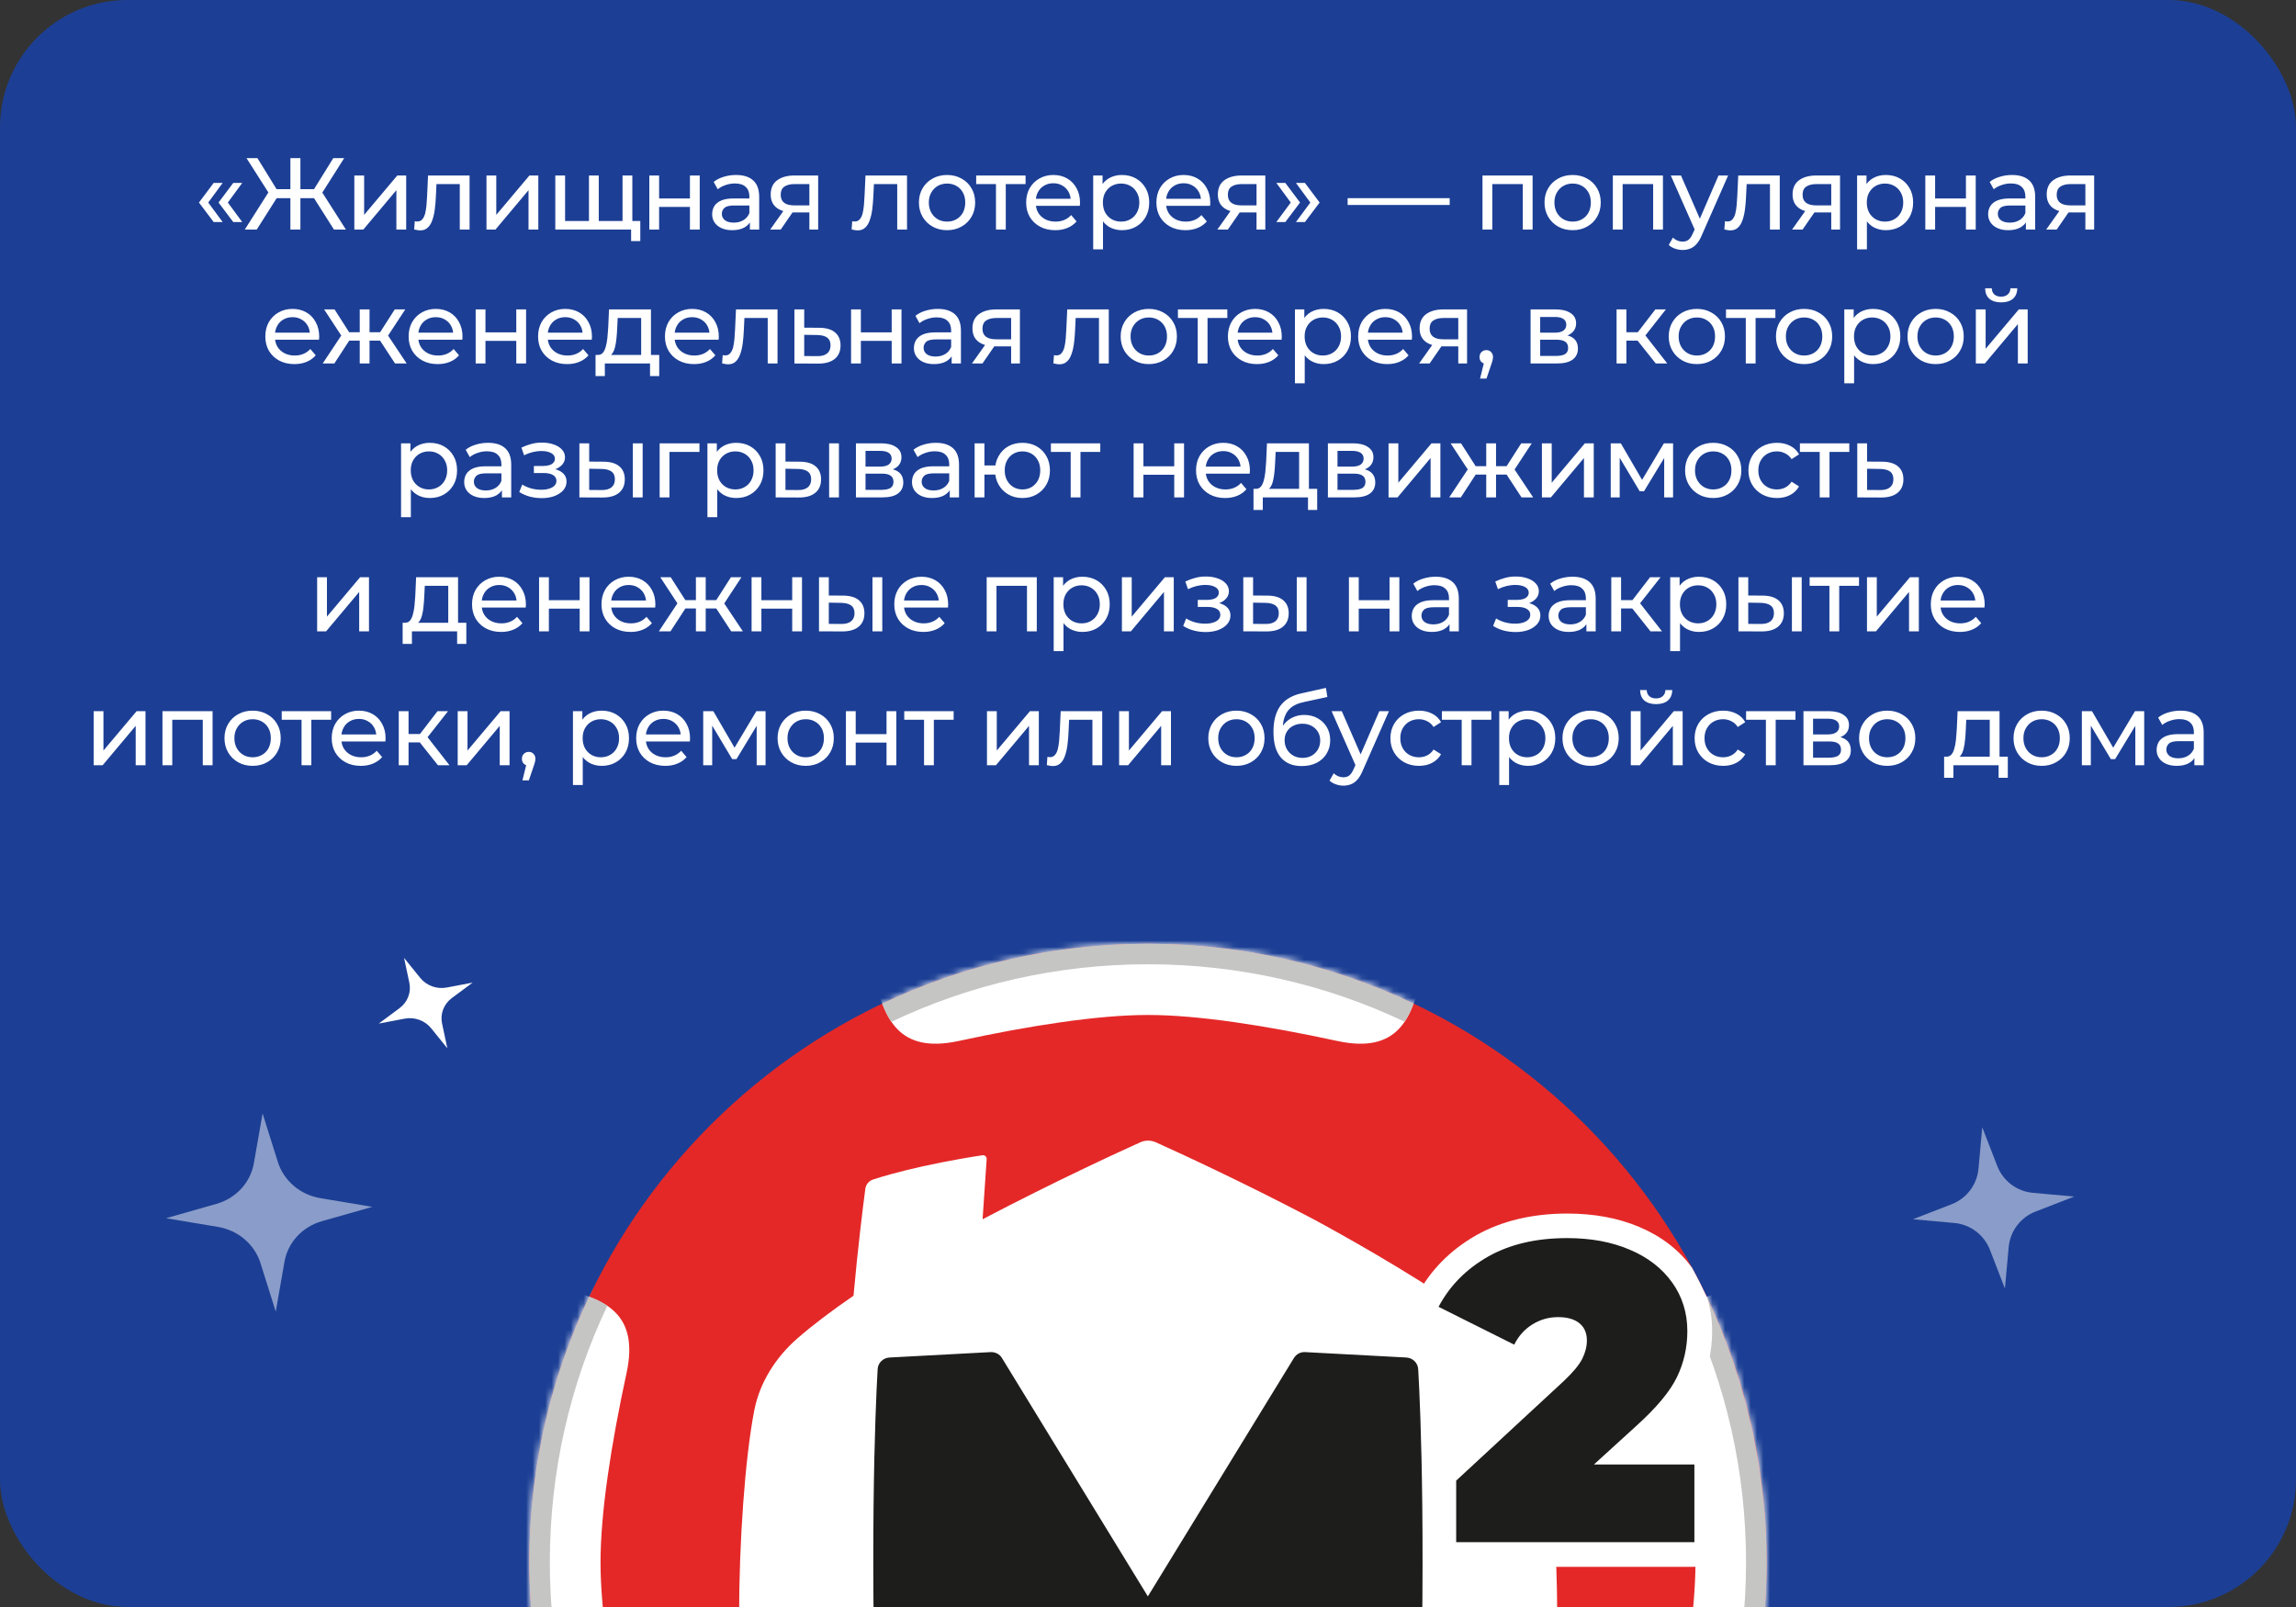 <svg width="360" height="252" viewBox="0 0 360 252" fill="none" xmlns="http://www.w3.org/2000/svg">
<rect x="0" y="0" width="360" height="252" fill="#333333" stroke="none"/>
<g clip-path="url(#clip0_561_43297)">
<rect width="360" height="252" rx="20" fill="#1C3F95"/>
<path d="M33.5 34.816L31.196 31.76L33.5 28.688H34.908L32.652 31.76L34.908 34.816H33.5ZM36.572 34.816L34.268 31.76L36.572 28.688H37.98L35.724 31.76L37.98 34.816H36.572ZM52.365 36L48.861 30.48L50.206 29.68L54.237 36H52.365ZM46.621 31.072V29.664H49.901V31.072H46.621ZM50.301 30.576L48.813 30.352L52.254 24.8H53.965L50.301 30.576ZM40.254 36H38.382L42.398 29.68L43.758 30.48L40.254 36ZM47.102 36H45.533V24.8H47.102V36ZM46.014 31.072H42.718V29.664H46.014V31.072ZM42.334 30.576L38.654 24.8H40.365L43.789 30.352L42.334 30.576ZM55.558 36V27.52H57.094V33.696L62.294 27.52H63.686V36H62.15V29.824L56.966 36H55.558ZM64.939 35.984L65.035 34.688C65.11 34.699 65.179 34.709 65.243 34.72C65.307 34.731 65.366 34.736 65.419 34.736C65.761 34.736 66.027 34.619 66.219 34.384C66.422 34.149 66.571 33.84 66.667 33.456C66.763 33.061 66.833 32.619 66.875 32.128C66.918 31.637 66.95 31.147 66.971 30.656L67.115 27.52H73.627V36H72.091V28.416L72.459 28.864H68.107L68.459 28.4L68.347 30.752C68.315 31.499 68.257 32.197 68.171 32.848C68.086 33.499 67.953 34.069 67.771 34.56C67.601 35.051 67.361 35.435 67.051 35.712C66.753 35.989 66.363 36.128 65.883 36.128C65.745 36.128 65.595 36.112 65.435 36.08C65.286 36.059 65.121 36.027 64.939 35.984ZM76.277 36V27.52H77.813V33.696L83.013 27.52H84.405V36H82.869V29.824L77.685 36H76.277ZM92.699 34.656L92.347 35.056V27.52H93.883V35.056L93.499 34.656H97.979L97.611 35.056V27.52H99.147V36H87.067V27.52H88.603V35.056L88.235 34.656H92.699ZM98.955 37.808V35.6L99.323 36H97.531V34.656H100.395V37.808H98.955ZM101.809 36V27.52H103.345V31.12H108.177V27.52H109.713V36H108.177V32.448H103.345V36H101.809ZM117.58 36V34.208L117.5 33.872V30.816C117.5 30.165 117.308 29.664 116.924 29.312C116.551 28.949 115.985 28.768 115.228 28.768C114.727 28.768 114.236 28.853 113.756 29.024C113.276 29.184 112.871 29.403 112.54 29.68L111.9 28.528C112.337 28.176 112.86 27.909 113.468 27.728C114.087 27.536 114.732 27.44 115.404 27.44C116.567 27.44 117.463 27.723 118.092 28.288C118.721 28.853 119.036 29.717 119.036 30.88V36H117.58ZM114.796 36.096C114.167 36.096 113.612 35.989 113.132 35.776C112.663 35.563 112.3 35.269 112.044 34.896C111.788 34.512 111.66 34.08 111.66 33.6C111.66 33.141 111.767 32.725 111.98 32.352C112.204 31.979 112.561 31.68 113.052 31.456C113.553 31.232 114.225 31.12 115.068 31.12H117.756V32.224H115.132C114.364 32.224 113.847 32.352 113.58 32.608C113.313 32.864 113.18 33.173 113.18 33.536C113.18 33.952 113.345 34.288 113.676 34.544C114.007 34.789 114.465 34.912 115.052 34.912C115.628 34.912 116.129 34.784 116.556 34.528C116.993 34.272 117.308 33.899 117.5 33.408L117.804 34.464C117.601 34.965 117.244 35.365 116.732 35.664C116.22 35.952 115.575 36.096 114.796 36.096ZM126.906 36V33.024L127.146 33.312H124.442C123.311 33.312 122.426 33.072 121.786 32.592C121.156 32.112 120.842 31.413 120.842 30.496C120.842 29.515 121.178 28.773 121.85 28.272C122.532 27.771 123.439 27.52 124.57 27.52H128.282V36H126.906ZM120.762 36L123.066 32.752H124.65L122.41 36H120.762ZM126.906 32.544V28.432L127.146 28.864H124.618C123.914 28.864 123.37 28.997 122.986 29.264C122.602 29.52 122.41 29.947 122.41 30.544C122.41 31.653 123.124 32.208 124.554 32.208H127.146L126.906 32.544ZM133.528 35.984L133.624 34.688C133.698 34.699 133.768 34.709 133.832 34.72C133.896 34.731 133.954 34.736 134.008 34.736C134.349 34.736 134.616 34.619 134.808 34.384C135.01 34.149 135.16 33.84 135.256 33.456C135.352 33.061 135.421 32.619 135.464 32.128C135.506 31.637 135.538 31.147 135.56 30.656L135.704 27.52H142.216V36H140.68V28.416L141.048 28.864H136.696L137.048 28.4L136.936 30.752C136.904 31.499 136.845 32.197 136.76 32.848C136.674 33.499 136.541 34.069 136.36 34.56C136.189 35.051 135.949 35.435 135.64 35.712C135.341 35.989 134.952 36.128 134.472 36.128C134.333 36.128 134.184 36.112 134.024 36.08C133.874 36.059 133.709 36.027 133.528 35.984ZM148.498 36.096C147.644 36.096 146.887 35.909 146.226 35.536C145.564 35.163 145.042 34.651 144.658 34C144.274 33.339 144.082 32.592 144.082 31.76C144.082 30.917 144.274 30.171 144.658 29.52C145.042 28.869 145.564 28.363 146.226 28C146.887 27.627 147.644 27.44 148.498 27.44C149.34 27.44 150.092 27.627 150.754 28C151.426 28.363 151.948 28.869 152.322 29.52C152.706 30.16 152.898 30.907 152.898 31.76C152.898 32.603 152.706 33.349 152.322 34C151.948 34.651 151.426 35.163 150.754 35.536C150.092 35.909 149.34 36.096 148.498 36.096ZM148.498 34.752C149.042 34.752 149.527 34.629 149.954 34.384C150.391 34.139 150.732 33.792 150.978 33.344C151.223 32.885 151.346 32.357 151.346 31.76C151.346 31.152 151.223 30.629 150.978 30.192C150.732 29.744 150.391 29.397 149.954 29.152C149.527 28.907 149.042 28.784 148.498 28.784C147.954 28.784 147.468 28.907 147.042 29.152C146.615 29.397 146.274 29.744 146.018 30.192C145.762 30.629 145.634 31.152 145.634 31.76C145.634 32.357 145.762 32.885 146.018 33.344C146.274 33.792 146.615 34.139 147.042 34.384C147.468 34.629 147.954 34.752 148.498 34.752ZM156.163 36V28.464L156.547 28.864H153.059V27.52H160.803V28.864H157.331L157.699 28.464V36H156.163ZM165.455 36.096C164.548 36.096 163.748 35.909 163.055 35.536C162.372 35.163 161.839 34.651 161.455 34C161.081 33.349 160.895 32.603 160.895 31.76C160.895 30.917 161.076 30.171 161.439 29.52C161.812 28.869 162.319 28.363 162.959 28C163.609 27.627 164.34 27.44 165.151 27.44C165.972 27.44 166.697 27.621 167.327 27.984C167.956 28.347 168.447 28.859 168.799 29.52C169.161 30.171 169.343 30.933 169.343 31.808C169.343 31.872 169.337 31.947 169.327 32.032C169.327 32.117 169.321 32.197 169.311 32.272H162.095V31.168H168.511L167.887 31.552C167.897 31.008 167.785 30.523 167.551 30.096C167.316 29.669 166.991 29.339 166.575 29.104C166.169 28.859 165.695 28.736 165.151 28.736C164.617 28.736 164.143 28.859 163.727 29.104C163.311 29.339 162.985 29.675 162.751 30.112C162.516 30.539 162.399 31.029 162.399 31.584V31.84C162.399 32.405 162.527 32.912 162.783 33.36C163.049 33.797 163.417 34.139 163.887 34.384C164.356 34.629 164.895 34.752 165.503 34.752C166.004 34.752 166.457 34.667 166.863 34.496C167.279 34.325 167.641 34.069 167.951 33.728L168.799 34.72C168.415 35.168 167.935 35.509 167.359 35.744C166.793 35.979 166.159 36.096 165.455 36.096ZM175.902 36.096C175.198 36.096 174.552 35.936 173.966 35.616C173.39 35.285 172.926 34.8 172.574 34.16C172.232 33.52 172.062 32.72 172.062 31.76C172.062 30.8 172.227 30 172.558 29.36C172.899 28.72 173.358 28.24 173.934 27.92C174.52 27.6 175.176 27.44 175.902 27.44C176.734 27.44 177.47 27.621 178.11 27.984C178.75 28.347 179.256 28.853 179.63 29.504C180.003 30.144 180.19 30.896 180.19 31.76C180.19 32.624 180.003 33.381 179.63 34.032C179.256 34.683 178.75 35.189 178.11 35.552C177.47 35.915 176.734 36.096 175.902 36.096ZM171.406 39.104V27.52H172.878V29.808L172.782 31.776L172.942 33.744V39.104H171.406ZM175.774 34.752C176.318 34.752 176.803 34.629 177.23 34.384C177.667 34.139 178.008 33.792 178.254 33.344C178.51 32.885 178.638 32.357 178.638 31.76C178.638 31.152 178.51 30.629 178.254 30.192C178.008 29.744 177.667 29.397 177.23 29.152C176.803 28.907 176.318 28.784 175.774 28.784C175.24 28.784 174.755 28.907 174.318 29.152C173.891 29.397 173.55 29.744 173.294 30.192C173.048 30.629 172.926 31.152 172.926 31.76C172.926 32.357 173.048 32.885 173.294 33.344C173.55 33.792 173.891 34.139 174.318 34.384C174.755 34.629 175.24 34.752 175.774 34.752ZM185.877 36.096C184.97 36.096 184.17 35.909 183.477 35.536C182.794 35.163 182.261 34.651 181.877 34C181.504 33.349 181.317 32.603 181.317 31.76C181.317 30.917 181.498 30.171 181.861 29.52C182.234 28.869 182.741 28.363 183.381 28C184.032 27.627 184.762 27.44 185.573 27.44C186.394 27.44 187.12 27.621 187.749 27.984C188.378 28.347 188.869 28.859 189.221 29.52C189.584 30.171 189.765 30.933 189.765 31.808C189.765 31.872 189.76 31.947 189.749 32.032C189.749 32.117 189.744 32.197 189.733 32.272H182.517V31.168H188.933L188.309 31.552C188.32 31.008 188.208 30.523 187.973 30.096C187.738 29.669 187.413 29.339 186.997 29.104C186.592 28.859 186.117 28.736 185.573 28.736C185.04 28.736 184.565 28.859 184.149 29.104C183.733 29.339 183.408 29.675 183.173 30.112C182.938 30.539 182.821 31.029 182.821 31.584V31.84C182.821 32.405 182.949 32.912 183.205 33.36C183.472 33.797 183.84 34.139 184.309 34.384C184.778 34.629 185.317 34.752 185.925 34.752C186.426 34.752 186.88 34.667 187.285 34.496C187.701 34.325 188.064 34.069 188.373 33.728L189.221 34.72C188.837 35.168 188.357 35.509 187.781 35.744C187.216 35.979 186.581 36.096 185.877 36.096ZM197.018 36V33.024L197.258 33.312H194.554C193.423 33.312 192.538 33.072 191.898 32.592C191.268 32.112 190.954 31.413 190.954 30.496C190.954 29.515 191.29 28.773 191.962 28.272C192.644 27.771 193.551 27.52 194.682 27.52H198.394V36H197.018ZM190.874 36L193.178 32.752H194.762L192.522 36H190.874ZM197.018 32.544V28.432L197.258 28.864H194.73C194.026 28.864 193.482 28.997 193.098 29.264C192.714 29.52 192.522 29.947 192.522 30.544C192.522 31.653 193.236 32.208 194.666 32.208H197.258L197.018 32.544ZM201.535 34.816H200.127L202.383 31.76L200.127 28.688H201.535L203.839 31.76L201.535 34.816ZM204.607 34.816H203.199L205.455 31.76L203.199 28.688H204.607L206.911 31.76L204.607 34.816ZM211.302 32.144V31.072H227.302V32.144H211.302ZM232.447 36V27.52H240.303V36H238.767V28.48L239.135 28.864H233.615L233.983 28.48V36H232.447ZM246.587 36.096C245.734 36.096 244.976 35.909 244.315 35.536C243.654 35.163 243.131 34.651 242.747 34C242.363 33.339 242.171 32.592 242.171 31.76C242.171 30.917 242.363 30.171 242.747 29.52C243.131 28.869 243.654 28.363 244.315 28C244.976 27.627 245.734 27.44 246.587 27.44C247.43 27.44 248.182 27.627 248.843 28C249.515 28.363 250.038 28.869 250.411 29.52C250.795 30.16 250.987 30.907 250.987 31.76C250.987 32.603 250.795 33.349 250.411 34C250.038 34.651 249.515 35.163 248.843 35.536C248.182 35.909 247.43 36.096 246.587 36.096ZM246.587 34.752C247.131 34.752 247.616 34.629 248.043 34.384C248.48 34.139 248.822 33.792 249.067 33.344C249.312 32.885 249.435 32.357 249.435 31.76C249.435 31.152 249.312 30.629 249.067 30.192C248.822 29.744 248.48 29.397 248.043 29.152C247.616 28.907 247.131 28.784 246.587 28.784C246.043 28.784 245.558 28.907 245.131 29.152C244.704 29.397 244.363 29.744 244.107 30.192C243.851 30.629 243.723 31.152 243.723 31.76C243.723 32.357 243.851 32.885 244.107 33.344C244.363 33.792 244.704 34.139 245.131 34.384C245.558 34.629 246.043 34.752 246.587 34.752ZM252.885 36V27.52H260.741V36H259.205V28.48L259.573 28.864H254.053L254.421 28.48V36H252.885ZM263.825 39.2C263.42 39.2 263.025 39.131 262.641 38.992C262.257 38.864 261.926 38.672 261.649 38.416L262.305 37.264C262.518 37.467 262.753 37.621 263.009 37.728C263.265 37.835 263.537 37.888 263.825 37.888C264.198 37.888 264.508 37.792 264.753 37.6C264.998 37.408 265.228 37.067 265.441 36.576L265.969 35.408L266.129 35.216L269.457 27.52H270.961L266.849 36.848C266.604 37.445 266.326 37.915 266.017 38.256C265.718 38.597 265.388 38.837 265.025 38.976C264.662 39.125 264.262 39.2 263.825 39.2ZM265.841 36.272L261.969 27.52H263.569L266.865 35.072L265.841 36.272ZM270.368 35.984L270.464 34.688C270.539 34.699 270.608 34.709 270.672 34.72C270.736 34.731 270.795 34.736 270.848 34.736C271.189 34.736 271.456 34.619 271.648 34.384C271.851 34.149 272 33.84 272.096 33.456C272.192 33.061 272.261 32.619 272.304 32.128C272.347 31.637 272.379 31.147 272.4 30.656L272.544 27.52H279.056V36H277.52V28.416L277.888 28.864H273.536L273.888 28.4L273.776 30.752C273.744 31.499 273.685 32.197 273.6 32.848C273.515 33.499 273.381 34.069 273.2 34.56C273.029 35.051 272.789 35.435 272.48 35.712C272.181 35.989 271.792 36.128 271.312 36.128C271.173 36.128 271.024 36.112 270.864 36.08C270.715 36.059 270.549 36.027 270.368 35.984ZM287.13 36V33.024L287.37 33.312H284.666C283.535 33.312 282.65 33.072 282.01 32.592C281.381 32.112 281.066 31.413 281.066 30.496C281.066 29.515 281.402 28.773 282.074 28.272C282.757 27.771 283.663 27.52 284.794 27.52H288.506V36H287.13ZM280.986 36L283.29 32.752H284.874L282.634 36H280.986ZM287.13 32.544V28.432L287.37 28.864H284.842C284.138 28.864 283.594 28.997 283.21 29.264C282.826 29.52 282.634 29.947 282.634 30.544C282.634 31.653 283.349 32.208 284.778 32.208H287.37L287.13 32.544ZM295.679 36.096C294.975 36.096 294.33 35.936 293.743 35.616C293.167 35.285 292.703 34.8 292.351 34.16C292.01 33.52 291.839 32.72 291.839 31.76C291.839 30.8 292.004 30 292.335 29.36C292.676 28.72 293.135 28.24 293.711 27.92C294.298 27.6 294.954 27.44 295.679 27.44C296.511 27.44 297.247 27.621 297.887 27.984C298.527 28.347 299.034 28.853 299.407 29.504C299.78 30.144 299.967 30.896 299.967 31.76C299.967 32.624 299.78 33.381 299.407 34.032C299.034 34.683 298.527 35.189 297.887 35.552C297.247 35.915 296.511 36.096 295.679 36.096ZM291.183 39.104V27.52H292.655V29.808L292.559 31.776L292.719 33.744V39.104H291.183ZM295.551 34.752C296.095 34.752 296.58 34.629 297.007 34.384C297.444 34.139 297.786 33.792 298.031 33.344C298.287 32.885 298.415 32.357 298.415 31.76C298.415 31.152 298.287 30.629 298.031 30.192C297.786 29.744 297.444 29.397 297.007 29.152C296.58 28.907 296.095 28.784 295.551 28.784C295.018 28.784 294.532 28.907 294.095 29.152C293.668 29.397 293.327 29.744 293.071 30.192C292.826 30.629 292.703 31.152 292.703 31.76C292.703 32.357 292.826 32.885 293.071 33.344C293.327 33.792 293.668 34.139 294.095 34.384C294.532 34.629 295.018 34.752 295.551 34.752ZM301.879 36V27.52H303.415V31.12H308.247V27.52H309.783V36H308.247V32.448H303.415V36H301.879ZM317.649 36V34.208L317.569 33.872V30.816C317.569 30.165 317.377 29.664 316.993 29.312C316.62 28.949 316.055 28.768 315.297 28.768C314.796 28.768 314.305 28.853 313.825 29.024C313.345 29.184 312.94 29.403 312.609 29.68L311.969 28.528C312.407 28.176 312.929 27.909 313.537 27.728C314.156 27.536 314.801 27.44 315.473 27.44C316.636 27.44 317.532 27.723 318.161 28.288C318.791 28.853 319.105 29.717 319.105 30.88V36H317.649ZM314.865 36.096C314.236 36.096 313.681 35.989 313.201 35.776C312.732 35.563 312.369 35.269 312.113 34.896C311.857 34.512 311.729 34.08 311.729 33.6C311.729 33.141 311.836 32.725 312.049 32.352C312.273 31.979 312.631 31.68 313.121 31.456C313.623 31.232 314.295 31.12 315.137 31.12H317.825V32.224H315.201C314.433 32.224 313.916 32.352 313.649 32.608C313.383 32.864 313.249 33.173 313.249 33.536C313.249 33.952 313.415 34.288 313.745 34.544C314.076 34.789 314.535 34.912 315.121 34.912C315.697 34.912 316.199 34.784 316.625 34.528C317.063 34.272 317.377 33.899 317.569 33.408L317.873 34.464C317.671 34.965 317.313 35.365 316.801 35.664C316.289 35.952 315.644 36.096 314.865 36.096ZM326.975 36V33.024L327.215 33.312H324.511C323.38 33.312 322.495 33.072 321.855 32.592C321.226 32.112 320.911 31.413 320.911 30.496C320.911 29.515 321.247 28.773 321.919 28.272C322.602 27.771 323.508 27.52 324.639 27.52H328.351V36H326.975ZM320.831 36L323.135 32.752H324.719L322.479 36H320.831ZM326.975 32.544V28.432L327.215 28.864H324.687C323.983 28.864 323.439 28.997 323.055 29.264C322.671 29.52 322.479 29.947 322.479 30.544C322.479 31.653 323.194 32.208 324.623 32.208H327.215L326.975 32.544ZM46.161 57.096C45.255 57.096 44.455 56.909 43.761 56.536C43.079 56.163 42.545 55.651 42.161 55C41.788 54.349 41.602 53.603 41.602 52.76C41.602 51.917 41.783 51.171 42.145 50.52C42.519 49.869 43.026 49.363 43.666 49C44.316 48.627 45.047 48.44 45.858 48.44C46.679 48.44 47.404 48.621 48.033 48.984C48.663 49.347 49.154 49.859 49.505 50.52C49.868 51.171 50.05 51.933 50.05 52.808C50.05 52.872 50.044 52.947 50.033 53.032C50.033 53.117 50.028 53.197 50.017 53.272H42.801V52.168H49.218L48.593 52.552C48.604 52.008 48.492 51.523 48.258 51.096C48.023 50.669 47.697 50.339 47.282 50.104C46.876 49.859 46.401 49.736 45.858 49.736C45.324 49.736 44.849 49.859 44.434 50.104C44.017 50.339 43.692 50.675 43.458 51.112C43.223 51.539 43.105 52.029 43.105 52.584V52.84C43.105 53.405 43.233 53.912 43.489 54.36C43.756 54.797 44.124 55.139 44.593 55.384C45.063 55.629 45.602 55.752 46.209 55.752C46.711 55.752 47.164 55.667 47.569 55.496C47.986 55.325 48.348 55.069 48.657 54.728L49.505 55.72C49.121 56.168 48.642 56.509 48.066 56.744C47.5 56.979 46.865 57.096 46.161 57.096ZM61.942 57L59.238 52.872L60.502 52.104L63.766 57H61.942ZM57.478 53.416V52.104H60.23V53.416H57.478ZM60.646 52.936L59.19 52.744L61.894 48.52H63.542L60.646 52.936ZM52.422 57H50.598L53.846 52.104L55.11 52.872L52.422 57ZM57.942 57H56.406V48.52H57.942V57ZM56.87 53.416H54.134V52.104H56.87V53.416ZM53.718 52.936L50.822 48.52H52.454L55.158 52.744L53.718 52.936ZM68.631 57.096C67.724 57.096 66.924 56.909 66.231 56.536C65.548 56.163 65.015 55.651 64.631 55C64.257 54.349 64.071 53.603 64.071 52.76C64.071 51.917 64.252 51.171 64.615 50.52C64.988 49.869 65.495 49.363 66.135 49C66.785 48.627 67.516 48.44 68.327 48.44C69.148 48.44 69.874 48.621 70.503 48.984C71.132 49.347 71.623 49.859 71.975 50.52C72.338 51.171 72.519 51.933 72.519 52.808C72.519 52.872 72.513 52.947 72.503 53.032C72.503 53.117 72.498 53.197 72.487 53.272H65.271V52.168H71.687L71.063 52.552C71.073 52.008 70.962 51.523 70.727 51.096C70.492 50.669 70.167 50.339 69.751 50.104C69.346 49.859 68.871 49.736 68.327 49.736C67.793 49.736 67.319 49.859 66.903 50.104C66.487 50.339 66.162 50.675 65.927 51.112C65.692 51.539 65.575 52.029 65.575 52.584V52.84C65.575 53.405 65.703 53.912 65.959 54.36C66.225 54.797 66.594 55.139 67.063 55.384C67.532 55.629 68.071 55.752 68.679 55.752C69.18 55.752 69.633 55.667 70.039 55.496C70.455 55.325 70.817 55.069 71.127 54.728L71.975 55.72C71.591 56.168 71.111 56.509 70.535 56.744C69.969 56.979 69.335 57.096 68.631 57.096ZM74.582 57V48.52H76.118V52.12H80.95V48.52H82.486V57H80.95V53.448H76.118V57H74.582ZM88.928 57.096C88.022 57.096 87.222 56.909 86.528 56.536C85.846 56.163 85.312 55.651 84.928 55C84.555 54.349 84.368 53.603 84.368 52.76C84.368 51.917 84.55 51.171 84.912 50.52C85.286 49.869 85.792 49.363 86.432 49C87.083 48.627 87.814 48.44 88.624 48.44C89.446 48.44 90.171 48.621 90.8 48.984C91.43 49.347 91.92 49.859 92.272 50.52C92.635 51.171 92.816 51.933 92.816 52.808C92.816 52.872 92.811 52.947 92.8 53.032C92.8 53.117 92.795 53.197 92.784 53.272H85.568V52.168H91.984L91.36 52.552C91.371 52.008 91.259 51.523 91.024 51.096C90.79 50.669 90.464 50.339 90.048 50.104C89.643 49.859 89.168 49.736 88.624 49.736C88.091 49.736 87.616 49.859 87.2 50.104C86.784 50.339 86.459 50.675 86.224 51.112C85.99 51.539 85.872 52.029 85.872 52.584V52.84C85.872 53.405 86 53.912 86.256 54.36C86.523 54.797 86.891 55.139 87.36 55.384C87.83 55.629 88.368 55.752 88.976 55.752C89.478 55.752 89.931 55.667 90.336 55.496C90.752 55.325 91.115 55.069 91.424 54.728L92.272 55.72C91.888 56.168 91.408 56.509 90.832 56.744C90.267 56.979 89.632 57.096 88.928 57.096ZM100.531 56.28V49.864H96.851L96.771 51.496C96.749 52.029 96.712 52.547 96.659 53.048C96.616 53.539 96.541 53.992 96.435 54.408C96.339 54.824 96.195 55.165 96.003 55.432C95.811 55.699 95.555 55.864 95.235 55.928L93.715 55.656C94.045 55.667 94.312 55.56 94.515 55.336C94.717 55.101 94.872 54.781 94.979 54.376C95.096 53.971 95.181 53.512 95.235 53C95.288 52.477 95.331 51.939 95.363 51.384L95.491 48.52H102.067V56.28H100.531ZM93.379 58.968V55.656H103.363V58.968H101.923V57H94.835V58.968H93.379ZM108.82 57.096C107.913 57.096 107.113 56.909 106.42 56.536C105.737 56.163 105.204 55.651 104.82 55C104.446 54.349 104.26 53.603 104.26 52.76C104.26 51.917 104.441 51.171 104.804 50.52C105.177 49.869 105.684 49.363 106.324 49C106.974 48.627 107.705 48.44 108.516 48.44C109.337 48.44 110.062 48.621 110.692 48.984C111.321 49.347 111.812 49.859 112.164 50.52C112.526 51.171 112.708 51.933 112.708 52.808C112.708 52.872 112.702 52.947 112.692 53.032C112.692 53.117 112.686 53.197 112.676 53.272H105.46V52.168H111.876L111.252 52.552C111.262 52.008 111.15 51.523 110.916 51.096C110.681 50.669 110.356 50.339 109.94 50.104C109.534 49.859 109.06 49.736 108.516 49.736C107.982 49.736 107.508 49.859 107.092 50.104C106.676 50.339 106.35 50.675 106.116 51.112C105.881 51.539 105.764 52.029 105.764 52.584V52.84C105.764 53.405 105.892 53.912 106.148 54.36C106.414 54.797 106.782 55.139 107.252 55.384C107.721 55.629 108.26 55.752 108.868 55.752C109.369 55.752 109.822 55.667 110.228 55.496C110.644 55.325 111.006 55.069 111.316 54.728L112.164 55.72C111.78 56.168 111.3 56.509 110.724 56.744C110.158 56.979 109.524 57.096 108.82 57.096ZM113.222 56.984L113.318 55.688C113.393 55.699 113.462 55.709 113.526 55.72C113.59 55.731 113.649 55.736 113.702 55.736C114.043 55.736 114.31 55.619 114.502 55.384C114.705 55.149 114.854 54.84 114.95 54.456C115.046 54.061 115.115 53.619 115.158 53.128C115.201 52.637 115.233 52.147 115.254 51.656L115.398 48.52H121.91V57H120.374V49.416L120.742 49.864H116.39L116.742 49.4L116.63 51.752C116.598 52.499 116.539 53.197 116.454 53.848C116.369 54.499 116.235 55.069 116.054 55.56C115.883 56.051 115.643 56.435 115.334 56.712C115.035 56.989 114.646 57.128 114.166 57.128C114.027 57.128 113.878 57.112 113.718 57.08C113.569 57.059 113.403 57.027 113.222 56.984ZM128.48 51.4C129.557 51.411 130.379 51.656 130.944 52.136C131.509 52.616 131.792 53.293 131.792 54.168C131.792 55.085 131.483 55.795 130.864 56.296C130.245 56.787 129.371 57.027 128.24 57.016L124.56 57V48.52H126.096V51.384L128.48 51.4ZM128.112 55.848C128.805 55.859 129.328 55.72 129.68 55.432C130.043 55.144 130.224 54.717 130.224 54.152C130.224 53.597 130.048 53.192 129.696 52.936C129.344 52.68 128.816 52.547 128.112 52.536L126.096 52.504V55.832L128.112 55.848ZM133.443 57V48.52H134.979V52.12H139.811V48.52H141.347V57H139.811V53.448H134.979V57H133.443ZM149.214 57V55.208L149.134 54.872V51.816C149.134 51.165 148.942 50.664 148.558 50.312C148.184 49.949 147.619 49.768 146.862 49.768C146.36 49.768 145.87 49.853 145.39 50.024C144.91 50.184 144.504 50.403 144.174 50.68L143.534 49.528C143.971 49.176 144.494 48.909 145.102 48.728C145.72 48.536 146.366 48.44 147.038 48.44C148.2 48.44 149.096 48.723 149.726 49.288C150.355 49.853 150.67 50.717 150.67 51.88V57H149.214ZM146.43 57.096C145.8 57.096 145.246 56.989 144.766 56.776C144.296 56.563 143.934 56.269 143.678 55.896C143.422 55.512 143.294 55.08 143.294 54.6C143.294 54.141 143.4 53.725 143.614 53.352C143.838 52.979 144.195 52.68 144.686 52.456C145.187 52.232 145.859 52.12 146.702 52.12H149.39V53.224H146.766C145.998 53.224 145.48 53.352 145.214 53.608C144.947 53.864 144.814 54.173 144.814 54.536C144.814 54.952 144.979 55.288 145.31 55.544C145.64 55.789 146.099 55.912 146.686 55.912C147.262 55.912 147.763 55.784 148.19 55.528C148.627 55.272 148.942 54.899 149.134 54.408L149.438 55.464C149.235 55.965 148.878 56.365 148.366 56.664C147.854 56.952 147.208 57.096 146.43 57.096ZM158.54 57V54.024L158.78 54.312H156.076C154.945 54.312 154.06 54.072 153.42 53.592C152.79 53.112 152.476 52.413 152.476 51.496C152.476 50.515 152.812 49.773 153.484 49.272C154.166 48.771 155.073 48.52 156.204 48.52H159.916V57H158.54ZM152.396 57L154.7 53.752H156.284L154.044 57H152.396ZM158.54 53.544V49.432L158.78 49.864H156.252C155.548 49.864 155.004 49.997 154.62 50.264C154.236 50.52 154.044 50.947 154.044 51.544C154.044 52.653 154.758 53.208 156.188 53.208H158.78L158.54 53.544ZM165.161 56.984L165.257 55.688C165.332 55.699 165.401 55.709 165.465 55.72C165.529 55.731 165.588 55.736 165.641 55.736C165.983 55.736 166.249 55.619 166.441 55.384C166.644 55.149 166.793 54.84 166.889 54.456C166.985 54.061 167.055 53.619 167.097 53.128C167.14 52.637 167.172 52.147 167.193 51.656L167.337 48.52H173.849V57H172.313V49.416L172.681 49.864H168.329L168.681 49.4L168.569 51.752C168.537 52.499 168.479 53.197 168.393 53.848C168.308 54.499 168.175 55.069 167.993 55.56C167.823 56.051 167.583 56.435 167.273 56.712C166.975 56.989 166.585 57.128 166.105 57.128C165.967 57.128 165.817 57.112 165.657 57.08C165.508 57.059 165.343 57.027 165.161 56.984ZM180.131 57.096C179.278 57.096 178.521 56.909 177.859 56.536C177.198 56.163 176.675 55.651 176.291 55C175.907 54.339 175.715 53.592 175.715 52.76C175.715 51.917 175.907 51.171 176.291 50.52C176.675 49.869 177.198 49.363 177.859 49C178.521 48.627 179.278 48.44 180.131 48.44C180.974 48.44 181.726 48.627 182.387 49C183.059 49.363 183.582 49.869 183.955 50.52C184.339 51.16 184.531 51.907 184.531 52.76C184.531 53.603 184.339 54.349 183.955 55C183.582 55.651 183.059 56.163 182.387 56.536C181.726 56.909 180.974 57.096 180.131 57.096ZM180.131 55.752C180.675 55.752 181.161 55.629 181.587 55.384C182.025 55.139 182.366 54.792 182.611 54.344C182.857 53.885 182.979 53.357 182.979 52.76C182.979 52.152 182.857 51.629 182.611 51.192C182.366 50.744 182.025 50.397 181.587 50.152C181.161 49.907 180.675 49.784 180.131 49.784C179.587 49.784 179.102 49.907 178.675 50.152C178.249 50.397 177.907 50.744 177.651 51.192C177.395 51.629 177.267 52.152 177.267 52.76C177.267 53.357 177.395 53.885 177.651 54.344C177.907 54.792 178.249 55.139 178.675 55.384C179.102 55.629 179.587 55.752 180.131 55.752ZM187.797 57V49.464L188.181 49.864H184.693V48.52H192.437V49.864H188.965L189.333 49.464V57H187.797ZM197.088 57.096C196.182 57.096 195.382 56.909 194.688 56.536C194.006 56.163 193.472 55.651 193.088 55C192.715 54.349 192.528 53.603 192.528 52.76C192.528 51.917 192.71 51.171 193.072 50.52C193.446 49.869 193.952 49.363 194.592 49C195.243 48.627 195.974 48.44 196.784 48.44C197.606 48.44 198.331 48.621 198.96 48.984C199.59 49.347 200.08 49.859 200.432 50.52C200.795 51.171 200.976 51.933 200.976 52.808C200.976 52.872 200.971 52.947 200.96 53.032C200.96 53.117 200.955 53.197 200.944 53.272H193.728V52.168H200.144L199.52 52.552C199.531 52.008 199.419 51.523 199.184 51.096C198.95 50.669 198.624 50.339 198.208 50.104C197.803 49.859 197.328 49.736 196.784 49.736C196.251 49.736 195.776 49.859 195.36 50.104C194.944 50.339 194.619 50.675 194.384 51.112C194.15 51.539 194.032 52.029 194.032 52.584V52.84C194.032 53.405 194.16 53.912 194.416 54.36C194.683 54.797 195.051 55.139 195.52 55.384C195.99 55.629 196.528 55.752 197.136 55.752C197.638 55.752 198.091 55.667 198.496 55.496C198.912 55.325 199.275 55.069 199.584 54.728L200.432 55.72C200.048 56.168 199.568 56.509 198.992 56.744C198.427 56.979 197.792 57.096 197.088 57.096ZM207.535 57.096C206.831 57.096 206.186 56.936 205.599 56.616C205.023 56.285 204.559 55.8 204.207 55.16C203.866 54.52 203.695 53.72 203.695 52.76C203.695 51.8 203.861 51 204.191 50.36C204.533 49.72 204.991 49.24 205.567 48.92C206.154 48.6 206.81 48.44 207.535 48.44C208.367 48.44 209.103 48.621 209.743 48.984C210.383 49.347 210.89 49.853 211.263 50.504C211.637 51.144 211.823 51.896 211.823 52.76C211.823 53.624 211.637 54.381 211.263 55.032C210.89 55.683 210.383 56.189 209.743 56.552C209.103 56.915 208.367 57.096 207.535 57.096ZM203.039 60.104V48.52H204.511V50.808L204.415 52.776L204.575 54.744V60.104H203.039ZM207.407 55.752C207.951 55.752 208.437 55.629 208.863 55.384C209.301 55.139 209.642 54.792 209.887 54.344C210.143 53.885 210.271 53.357 210.271 52.76C210.271 52.152 210.143 51.629 209.887 51.192C209.642 50.744 209.301 50.397 208.863 50.152C208.437 49.907 207.951 49.784 207.407 49.784C206.874 49.784 206.389 49.907 205.951 50.152C205.525 50.397 205.183 50.744 204.927 51.192C204.682 51.629 204.559 52.152 204.559 52.76C204.559 53.357 204.682 53.885 204.927 54.344C205.183 54.792 205.525 55.139 205.951 55.384C206.389 55.629 206.874 55.752 207.407 55.752ZM217.511 57.096C216.604 57.096 215.804 56.909 215.111 56.536C214.428 56.163 213.895 55.651 213.511 55C213.138 54.349 212.951 53.603 212.951 52.76C212.951 51.917 213.132 51.171 213.495 50.52C213.868 49.869 214.375 49.363 215.015 49C215.666 48.627 216.396 48.44 217.207 48.44C218.028 48.44 218.754 48.621 219.383 48.984C220.012 49.347 220.503 49.859 220.855 50.52C221.218 51.171 221.399 51.933 221.399 52.808C221.399 52.872 221.394 52.947 221.383 53.032C221.383 53.117 221.378 53.197 221.367 53.272H214.151V52.168H220.567L219.943 52.552C219.954 52.008 219.842 51.523 219.607 51.096C219.372 50.669 219.047 50.339 218.631 50.104C218.226 49.859 217.751 49.736 217.207 49.736C216.674 49.736 216.199 49.859 215.783 50.104C215.367 50.339 215.042 50.675 214.807 51.112C214.572 51.539 214.455 52.029 214.455 52.584V52.84C214.455 53.405 214.583 53.912 214.839 54.36C215.106 54.797 215.474 55.139 215.943 55.384C216.412 55.629 216.951 55.752 217.559 55.752C218.06 55.752 218.514 55.667 218.919 55.496C219.335 55.325 219.698 55.069 220.007 54.728L220.855 55.72C220.471 56.168 219.991 56.509 219.415 56.744C218.85 56.979 218.215 57.096 217.511 57.096ZM228.651 57V54.024L228.891 54.312H226.187C225.057 54.312 224.171 54.072 223.531 53.592C222.902 53.112 222.587 52.413 222.587 51.496C222.587 50.515 222.923 49.773 223.595 49.272C224.278 48.771 225.185 48.52 226.315 48.52H230.027V57H228.651ZM222.507 57L224.811 53.752H226.395L224.155 57H222.507ZM228.651 53.544V49.432L228.891 49.864H226.363C225.659 49.864 225.115 49.997 224.731 50.264C224.347 50.52 224.155 50.947 224.155 51.544C224.155 52.653 224.87 53.208 226.299 53.208H228.891L228.651 53.544ZM232.064 59.368L232.864 56.136L233.072 57.064C232.763 57.064 232.502 56.968 232.288 56.776C232.086 56.584 231.984 56.323 231.984 55.992C231.984 55.672 232.086 55.411 232.288 55.208C232.502 55.005 232.758 54.904 233.056 54.904C233.366 54.904 233.616 55.011 233.808 55.224C234 55.427 234.096 55.683 234.096 55.992C234.096 56.099 234.086 56.205 234.064 56.312C234.054 56.408 234.027 56.525 233.984 56.664C233.952 56.792 233.899 56.952 233.824 57.144L233.072 59.368H232.064ZM239.986 57V48.52H243.922C244.914 48.52 245.693 48.712 246.258 49.096C246.834 49.469 247.122 50.003 247.122 50.696C247.122 51.389 246.85 51.928 246.306 52.312C245.773 52.685 245.063 52.872 244.178 52.872L244.418 52.456C245.431 52.456 246.183 52.643 246.674 53.016C247.165 53.389 247.41 53.939 247.41 54.664C247.41 55.4 247.133 55.976 246.578 56.392C246.034 56.797 245.197 57 244.066 57H239.986ZM241.49 55.816H243.954C244.594 55.816 245.074 55.72 245.394 55.528C245.714 55.325 245.874 55.005 245.874 54.568C245.874 54.12 245.725 53.795 245.426 53.592C245.138 53.379 244.679 53.272 244.05 53.272H241.49V55.816ZM241.49 52.168H243.794C244.381 52.168 244.823 52.061 245.122 51.848C245.431 51.624 245.586 51.315 245.586 50.92C245.586 50.515 245.431 50.211 245.122 50.008C244.823 49.805 244.381 49.704 243.794 49.704H241.49V52.168ZM259.615 57L256.335 52.872L257.599 52.104L261.423 57H259.615ZM253.471 57V48.52H255.007V57H253.471ZM254.543 53.416V52.104H257.343V53.416H254.543ZM257.727 52.936L256.303 52.744L259.551 48.52H261.199L257.727 52.936ZM266.064 57.096C265.211 57.096 264.454 56.909 263.792 56.536C263.131 56.163 262.608 55.651 262.224 55C261.84 54.339 261.648 53.592 261.648 52.76C261.648 51.917 261.84 51.171 262.224 50.52C262.608 49.869 263.131 49.363 263.792 49C264.454 48.627 265.211 48.44 266.064 48.44C266.907 48.44 267.659 48.627 268.32 49C268.992 49.363 269.515 49.869 269.888 50.52C270.272 51.16 270.464 51.907 270.464 52.76C270.464 53.603 270.272 54.349 269.888 55C269.515 55.651 268.992 56.163 268.32 56.536C267.659 56.909 266.907 57.096 266.064 57.096ZM266.064 55.752C266.608 55.752 267.094 55.629 267.52 55.384C267.958 55.139 268.299 54.792 268.544 54.344C268.79 53.885 268.912 53.357 268.912 52.76C268.912 52.152 268.79 51.629 268.544 51.192C268.299 50.744 267.958 50.397 267.52 50.152C267.094 49.907 266.608 49.784 266.064 49.784C265.52 49.784 265.035 49.907 264.608 50.152C264.182 50.397 263.84 50.744 263.584 51.192C263.328 51.629 263.2 52.152 263.2 52.76C263.2 53.357 263.328 53.885 263.584 54.344C263.84 54.792 264.182 55.139 264.608 55.384C265.035 55.629 265.52 55.752 266.064 55.752ZM273.73 57V49.464L274.114 49.864H270.626V48.52H278.37V49.864H274.898L275.266 49.464V57H273.73ZM282.878 57.096C282.024 57.096 281.267 56.909 280.606 56.536C279.944 56.163 279.422 55.651 279.038 55C278.654 54.339 278.462 53.592 278.462 52.76C278.462 51.917 278.654 51.171 279.038 50.52C279.422 49.869 279.944 49.363 280.606 49C281.267 48.627 282.024 48.44 282.878 48.44C283.72 48.44 284.472 48.627 285.134 49C285.806 49.363 286.328 49.869 286.702 50.52C287.086 51.16 287.278 51.907 287.278 52.76C287.278 53.603 287.086 54.349 286.702 55C286.328 55.651 285.806 56.163 285.134 56.536C284.472 56.909 283.72 57.096 282.878 57.096ZM282.878 55.752C283.422 55.752 283.907 55.629 284.334 55.384C284.771 55.139 285.112 54.792 285.358 54.344C285.603 53.885 285.726 53.357 285.726 52.76C285.726 52.152 285.603 51.629 285.358 51.192C285.112 50.744 284.771 50.397 284.334 50.152C283.907 49.907 283.422 49.784 282.878 49.784C282.334 49.784 281.848 49.907 281.422 50.152C280.995 50.397 280.654 50.744 280.398 51.192C280.142 51.629 280.014 52.152 280.014 52.76C280.014 53.357 280.142 53.885 280.398 54.344C280.654 54.792 280.995 55.139 281.422 55.384C281.848 55.629 282.334 55.752 282.878 55.752ZM293.672 57.096C292.968 57.096 292.322 56.936 291.736 56.616C291.16 56.285 290.696 55.8 290.344 55.16C290.002 54.52 289.832 53.72 289.832 52.76C289.832 51.8 289.997 51 290.328 50.36C290.669 49.72 291.128 49.24 291.704 48.92C292.29 48.6 292.946 48.44 293.672 48.44C294.504 48.44 295.24 48.621 295.88 48.984C296.52 49.347 297.026 49.853 297.4 50.504C297.773 51.144 297.96 51.896 297.96 52.76C297.96 53.624 297.773 54.381 297.4 55.032C297.026 55.683 296.52 56.189 295.88 56.552C295.24 56.915 294.504 57.096 293.672 57.096ZM289.176 60.104V48.52H290.648V50.808L290.552 52.776L290.712 54.744V60.104H289.176ZM293.544 55.752C294.088 55.752 294.573 55.629 295 55.384C295.437 55.139 295.778 54.792 296.024 54.344C296.28 53.885 296.408 53.357 296.408 52.76C296.408 52.152 296.28 51.629 296.024 51.192C295.778 50.744 295.437 50.397 295 50.152C294.573 49.907 294.088 49.784 293.544 49.784C293.01 49.784 292.525 49.907 292.088 50.152C291.661 50.397 291.32 50.744 291.064 51.192C290.818 51.629 290.696 52.152 290.696 52.76C290.696 53.357 290.818 53.885 291.064 54.344C291.32 54.792 291.661 55.139 292.088 55.384C292.525 55.629 293.01 55.752 293.544 55.752ZM303.503 57.096C302.65 57.096 301.892 56.909 301.231 56.536C300.57 56.163 300.047 55.651 299.663 55C299.279 54.339 299.087 53.592 299.087 52.76C299.087 51.917 299.279 51.171 299.663 50.52C300.047 49.869 300.57 49.363 301.231 49C301.892 48.627 302.65 48.44 303.503 48.44C304.346 48.44 305.098 48.627 305.759 49C306.431 49.363 306.954 49.869 307.327 50.52C307.711 51.16 307.903 51.907 307.903 52.76C307.903 53.603 307.711 54.349 307.327 55C306.954 55.651 306.431 56.163 305.759 56.536C305.098 56.909 304.346 57.096 303.503 57.096ZM303.503 55.752C304.047 55.752 304.532 55.629 304.959 55.384C305.396 55.139 305.738 54.792 305.983 54.344C306.228 53.885 306.351 53.357 306.351 52.76C306.351 52.152 306.228 51.629 305.983 51.192C305.738 50.744 305.396 50.397 304.959 50.152C304.532 49.907 304.047 49.784 303.503 49.784C302.959 49.784 302.474 49.907 302.047 50.152C301.62 50.397 301.279 50.744 301.023 51.192C300.767 51.629 300.639 52.152 300.639 52.76C300.639 53.357 300.767 53.885 301.023 54.344C301.279 54.792 301.62 55.139 302.047 55.384C302.474 55.629 302.959 55.752 303.503 55.752ZM309.801 57V48.52H311.337V54.696L316.537 48.52H317.929V57H316.393V50.824L311.209 57H309.801ZM313.769 47.416C312.99 47.416 312.377 47.229 311.929 46.856C311.492 46.472 311.268 45.923 311.257 45.208H312.297C312.308 45.613 312.441 45.933 312.697 46.168C312.964 46.403 313.316 46.52 313.753 46.52C314.19 46.52 314.542 46.403 314.809 46.168C315.076 45.933 315.214 45.613 315.225 45.208H316.297C316.286 45.923 316.057 46.472 315.609 46.856C315.161 47.229 314.548 47.416 313.769 47.416ZM67.379 78.096C66.675 78.096 66.029 77.936 65.443 77.616C64.867 77.285 64.403 76.8 64.051 76.16C63.709 75.52 63.539 74.72 63.539 73.76C63.539 72.8 63.704 72 64.035 71.36C64.376 70.72 64.835 70.24 65.411 69.92C65.997 69.6 66.653 69.44 67.379 69.44C68.211 69.44 68.947 69.621 69.587 69.984C70.227 70.347 70.733 70.853 71.107 71.504C71.48 72.144 71.667 72.896 71.667 73.76C71.667 74.624 71.48 75.381 71.107 76.032C70.733 76.683 70.227 77.189 69.587 77.552C68.947 77.915 68.211 78.096 67.379 78.096ZM62.883 81.104V69.52H64.355V71.808L64.259 73.776L64.419 75.744V81.104H62.883ZM67.251 76.752C67.795 76.752 68.28 76.629 68.707 76.384C69.144 76.139 69.485 75.792 69.731 75.344C69.987 74.885 70.115 74.357 70.115 73.76C70.115 73.152 69.987 72.629 69.731 72.192C69.485 71.744 69.144 71.397 68.707 71.152C68.28 70.907 67.795 70.784 67.251 70.784C66.717 70.784 66.232 70.907 65.795 71.152C65.368 71.397 65.027 71.744 64.771 72.192C64.525 72.629 64.403 73.152 64.403 73.76C64.403 74.357 64.525 74.885 64.771 75.344C65.027 75.792 65.368 76.139 65.795 76.384C66.232 76.629 66.717 76.752 67.251 76.752ZM78.7 78V76.208L78.62 75.872V72.816C78.62 72.165 78.428 71.664 78.044 71.312C77.671 70.949 77.106 70.768 76.348 70.768C75.847 70.768 75.356 70.853 74.876 71.024C74.396 71.184 73.991 71.403 73.66 71.68L73.02 70.528C73.457 70.176 73.98 69.909 74.588 69.728C75.207 69.536 75.852 69.44 76.524 69.44C77.687 69.44 78.583 69.723 79.212 70.288C79.841 70.853 80.156 71.717 80.156 72.88V78H78.7ZM75.916 78.096C75.287 78.096 74.732 77.989 74.252 77.776C73.783 77.563 73.42 77.269 73.164 76.896C72.908 76.512 72.78 76.08 72.78 75.6C72.78 75.141 72.887 74.725 73.1 74.352C73.324 73.979 73.681 73.68 74.172 73.456C74.674 73.232 75.346 73.12 76.188 73.12H78.876V74.224H76.252C75.484 74.224 74.967 74.352 74.7 74.608C74.433 74.864 74.3 75.173 74.3 75.536C74.3 75.952 74.466 76.288 74.796 76.544C75.127 76.789 75.585 76.912 76.172 76.912C76.748 76.912 77.249 76.784 77.676 76.528C78.114 76.272 78.428 75.899 78.62 75.408L78.924 76.464C78.722 76.965 78.364 77.365 77.852 77.664C77.34 77.952 76.695 78.096 75.916 78.096ZM84.941 78.112C84.301 78.112 83.672 78.032 83.053 77.872C82.445 77.701 81.901 77.461 81.421 77.152L81.885 75.984C82.291 76.24 82.755 76.443 83.277 76.592C83.8 76.731 84.328 76.8 84.861 76.8C85.352 76.8 85.773 76.741 86.125 76.624C86.488 76.507 86.765 76.347 86.957 76.144C87.149 75.931 87.245 75.685 87.245 75.408C87.245 75.013 87.069 74.709 86.717 74.496C86.365 74.283 85.875 74.176 85.245 74.176H83.709V73.072H85.149C85.523 73.072 85.848 73.029 86.125 72.944C86.403 72.859 86.616 72.731 86.765 72.56C86.925 72.379 87.005 72.171 87.005 71.936C87.005 71.68 86.915 71.461 86.733 71.28C86.552 71.099 86.296 70.96 85.965 70.864C85.645 70.768 85.267 70.72 84.829 70.72C84.403 70.731 83.965 70.789 83.517 70.896C83.08 71.003 82.632 71.168 82.173 71.392L81.757 70.192C82.269 69.947 82.771 69.76 83.261 69.632C83.763 69.493 84.259 69.419 84.749 69.408C85.485 69.387 86.141 69.472 86.717 69.664C87.293 69.845 87.747 70.112 88.077 70.464C88.419 70.816 88.589 71.232 88.589 71.712C88.589 72.117 88.461 72.48 88.205 72.8C87.949 73.109 87.608 73.355 87.181 73.536C86.755 73.717 86.264 73.808 85.709 73.808L85.773 73.44C86.723 73.44 87.469 73.627 88.013 74C88.557 74.373 88.829 74.88 88.829 75.52C88.829 76.032 88.659 76.485 88.317 76.88C87.976 77.264 87.512 77.568 86.925 77.792C86.349 78.005 85.688 78.112 84.941 78.112ZM99.229 78V69.52H100.765V78H99.229ZM94.669 72.4C95.746 72.411 96.562 72.656 97.117 73.136C97.682 73.616 97.965 74.293 97.965 75.168C97.965 76.085 97.655 76.795 97.037 77.296C96.429 77.787 95.554 78.027 94.413 78.016L90.845 78V69.52H92.381V72.384L94.669 72.4ZM94.301 76.848C94.983 76.859 95.506 76.72 95.869 76.432C96.231 76.144 96.413 75.717 96.413 75.152C96.413 74.597 96.231 74.192 95.869 73.936C95.517 73.68 94.994 73.547 94.301 73.536L92.381 73.504V76.832L94.301 76.848ZM103.431 78V69.52H109.671V70.864H104.599L104.967 70.512V78H103.431ZM115.419 78.096C114.715 78.096 114.07 77.936 113.483 77.616C112.907 77.285 112.443 76.8 112.091 76.16C111.75 75.52 111.579 74.72 111.579 73.76C111.579 72.8 111.745 72 112.075 71.36C112.417 70.72 112.875 70.24 113.451 69.92C114.038 69.6 114.694 69.44 115.419 69.44C116.251 69.44 116.987 69.621 117.627 69.984C118.267 70.347 118.774 70.853 119.147 71.504C119.521 72.144 119.707 72.896 119.707 73.76C119.707 74.624 119.521 75.381 119.147 76.032C118.774 76.683 118.267 77.189 117.627 77.552C116.987 77.915 116.251 78.096 115.419 78.096ZM110.923 81.104V69.52H112.395V71.808L112.299 73.776L112.459 75.744V81.104H110.923ZM115.291 76.752C115.835 76.752 116.321 76.629 116.747 76.384C117.185 76.139 117.526 75.792 117.771 75.344C118.027 74.885 118.155 74.357 118.155 73.76C118.155 73.152 118.027 72.629 117.771 72.192C117.526 71.744 117.185 71.397 116.747 71.152C116.321 70.907 115.835 70.784 115.291 70.784C114.758 70.784 114.273 70.907 113.835 71.152C113.409 71.397 113.067 71.744 112.811 72.192C112.566 72.629 112.443 73.152 112.443 73.76C112.443 74.357 112.566 74.885 112.811 75.344C113.067 75.792 113.409 76.139 113.835 76.384C114.273 76.629 114.758 76.752 115.291 76.752ZM130.003 78V69.52H131.539V78H130.003ZM125.443 72.4C126.52 72.411 127.336 72.656 127.891 73.136C128.456 73.616 128.739 74.293 128.739 75.168C128.739 76.085 128.43 76.795 127.811 77.296C127.203 77.787 126.328 78.027 125.187 78.016L121.619 78V69.52H123.155V72.384L125.443 72.4ZM125.075 76.848C125.758 76.859 126.28 76.72 126.643 76.432C127.006 76.144 127.187 75.717 127.187 75.152C127.187 74.597 127.006 74.192 126.643 73.936C126.291 73.68 125.768 73.547 125.075 73.536L123.155 73.504V76.832L125.075 76.848ZM134.205 78V69.52H138.141C139.133 69.52 139.912 69.712 140.477 70.096C141.053 70.469 141.341 71.003 141.341 71.696C141.341 72.389 141.069 72.928 140.525 73.312C139.992 73.685 139.283 73.872 138.397 73.872L138.637 73.456C139.651 73.456 140.403 73.643 140.893 74.016C141.384 74.389 141.629 74.939 141.629 75.664C141.629 76.4 141.352 76.976 140.797 77.392C140.253 77.797 139.416 78 138.285 78H134.205ZM135.709 76.816H138.173C138.813 76.816 139.293 76.72 139.613 76.528C139.933 76.325 140.093 76.005 140.093 75.568C140.093 75.12 139.944 74.795 139.645 74.592C139.357 74.379 138.899 74.272 138.269 74.272H135.709V76.816ZM135.709 73.168H138.013C138.6 73.168 139.043 73.061 139.341 72.848C139.651 72.624 139.805 72.315 139.805 71.92C139.805 71.515 139.651 71.211 139.341 71.008C139.043 70.805 138.6 70.704 138.013 70.704H135.709V73.168ZM148.913 78V76.208L148.833 75.872V72.816C148.833 72.165 148.641 71.664 148.257 71.312C147.884 70.949 147.319 70.768 146.561 70.768C146.06 70.768 145.569 70.853 145.089 71.024C144.609 71.184 144.204 71.403 143.873 71.68L143.233 70.528C143.671 70.176 144.193 69.909 144.801 69.728C145.42 69.536 146.065 69.44 146.737 69.44C147.9 69.44 148.796 69.723 149.425 70.288C150.055 70.853 150.369 71.717 150.369 72.88V78H148.913ZM146.129 78.096C145.5 78.096 144.945 77.989 144.465 77.776C143.996 77.563 143.633 77.269 143.377 76.896C143.121 76.512 142.993 76.08 142.993 75.6C142.993 75.141 143.1 74.725 143.313 74.352C143.537 73.979 143.895 73.68 144.385 73.456C144.887 73.232 145.559 73.12 146.401 73.12H149.089V74.224H146.465C145.697 74.224 145.18 74.352 144.913 74.608C144.647 74.864 144.513 75.173 144.513 75.536C144.513 75.952 144.679 76.288 145.009 76.544C145.34 76.789 145.799 76.912 146.385 76.912C146.961 76.912 147.463 76.784 147.889 76.528C148.327 76.272 148.641 75.899 148.833 75.408L149.137 76.464C148.935 76.965 148.577 77.365 148.065 77.664C147.553 77.952 146.908 78.096 146.129 78.096ZM152.815 78V69.52H154.351V72.992H156.911V74.416H154.351V78H152.815ZM160.319 78.096C159.487 78.096 158.746 77.909 158.095 77.536C157.455 77.163 156.949 76.651 156.575 76C156.202 75.339 156.015 74.592 156.015 73.76C156.015 72.917 156.202 72.171 156.575 71.52C156.949 70.859 157.455 70.347 158.095 69.984C158.746 69.621 159.487 69.44 160.319 69.44C161.141 69.44 161.877 69.621 162.527 69.984C163.178 70.347 163.69 70.859 164.063 71.52C164.437 72.171 164.623 72.917 164.623 73.76C164.623 74.603 164.437 75.349 164.063 76C163.69 76.651 163.178 77.163 162.527 77.536C161.877 77.909 161.141 78.096 160.319 78.096ZM160.319 76.752C160.853 76.752 161.327 76.629 161.743 76.384C162.159 76.128 162.49 75.781 162.735 75.344C162.981 74.896 163.103 74.368 163.103 73.76C163.103 73.152 162.981 72.629 162.735 72.192C162.49 71.744 162.159 71.397 161.743 71.152C161.327 70.907 160.853 70.784 160.319 70.784C159.797 70.784 159.322 70.907 158.895 71.152C158.479 71.397 158.149 71.744 157.903 72.192C157.658 72.629 157.535 73.152 157.535 73.76C157.535 74.368 157.658 74.896 157.903 75.344C158.149 75.781 158.479 76.128 158.895 76.384C159.322 76.629 159.797 76.752 160.319 76.752ZM167.878 78V70.464L168.262 70.864H164.774V69.52H172.518V70.864H169.046L169.414 70.464V78H167.878ZM177.746 78V69.52H179.282V73.12H184.114V69.52H185.65V78H184.114V74.448H179.282V78H177.746ZM192.092 78.096C191.186 78.096 190.386 77.909 189.692 77.536C189.01 77.163 188.476 76.651 188.092 76C187.719 75.349 187.532 74.603 187.532 73.76C187.532 72.917 187.714 72.171 188.076 71.52C188.45 70.869 188.956 70.363 189.596 70C190.247 69.627 190.978 69.44 191.788 69.44C192.61 69.44 193.335 69.621 193.964 69.984C194.594 70.347 195.084 70.859 195.436 71.52C195.799 72.171 195.98 72.933 195.98 73.808C195.98 73.872 195.975 73.947 195.964 74.032C195.964 74.117 195.959 74.197 195.948 74.272H188.732V73.168H195.148L194.524 73.552C194.535 73.008 194.423 72.523 194.188 72.096C193.954 71.669 193.628 71.339 193.212 71.104C192.807 70.859 192.332 70.736 191.788 70.736C191.255 70.736 190.78 70.859 190.364 71.104C189.948 71.339 189.623 71.675 189.388 72.112C189.154 72.539 189.036 73.029 189.036 73.584V73.84C189.036 74.405 189.164 74.912 189.42 75.36C189.687 75.797 190.055 76.139 190.524 76.384C190.994 76.629 191.532 76.752 192.14 76.752C192.642 76.752 193.095 76.667 193.5 76.496C193.916 76.325 194.279 76.069 194.588 75.728L195.436 76.72C195.052 77.168 194.572 77.509 193.996 77.744C193.431 77.979 192.796 78.096 192.092 78.096ZM203.695 77.28V70.864H200.015L199.935 72.496C199.913 73.029 199.876 73.547 199.823 74.048C199.78 74.539 199.705 74.992 199.599 75.408C199.503 75.824 199.359 76.165 199.167 76.432C198.975 76.699 198.719 76.864 198.399 76.928L196.879 76.656C197.209 76.667 197.476 76.56 197.679 76.336C197.881 76.101 198.036 75.781 198.143 75.376C198.26 74.971 198.345 74.512 198.399 74C198.452 73.477 198.495 72.939 198.527 72.384L198.655 69.52H205.231V77.28H203.695ZM196.543 79.968V76.656H206.527V79.968H205.087V78H197.999V79.968H196.543ZM208.208 78V69.52H212.144C213.136 69.52 213.914 69.712 214.48 70.096C215.056 70.469 215.344 71.003 215.344 71.696C215.344 72.389 215.072 72.928 214.528 73.312C213.994 73.685 213.285 73.872 212.4 73.872L212.64 73.456C213.653 73.456 214.405 73.643 214.896 74.016C215.386 74.389 215.632 74.939 215.632 75.664C215.632 76.4 215.354 76.976 214.8 77.392C214.256 77.797 213.418 78 212.288 78H208.208ZM209.712 76.816H212.176C212.816 76.816 213.296 76.72 213.616 76.528C213.936 76.325 214.096 76.005 214.096 75.568C214.096 75.12 213.946 74.795 213.648 74.592C213.36 74.379 212.901 74.272 212.272 74.272H209.712V76.816ZM209.712 73.168H212.016C212.602 73.168 213.045 73.061 213.344 72.848C213.653 72.624 213.808 72.315 213.808 71.92C213.808 71.515 213.653 71.211 213.344 71.008C213.045 70.805 212.602 70.704 212.016 70.704H209.712V73.168ZM217.716 78V69.52H219.252V75.696L224.452 69.52H225.844V78H224.308V71.824L219.124 78H217.716ZM238.569 78L235.865 73.872L237.129 73.104L240.393 78H238.569ZM234.105 74.416V73.104H236.857V74.416H234.105ZM237.273 73.936L235.817 73.744L238.521 69.52H240.169L237.273 73.936ZM229.049 78H227.225L230.473 73.104L231.737 73.872L229.049 78ZM234.569 78H233.033V69.52H234.569V78ZM233.497 74.416H230.761V73.104H233.497V74.416ZM230.345 73.936L227.449 69.52H229.081L231.785 73.744L230.345 73.936ZM241.763 78V69.52H243.299V75.696L248.499 69.52H249.891V78H248.355V71.824L243.171 78H241.763ZM252.553 78V69.52H254.137L257.785 75.792H257.145L260.889 69.52H262.329V78H260.937V71.248L261.193 71.392L257.769 77.04H257.097L253.657 71.28L253.961 71.216V78H252.553ZM268.63 78.096C267.777 78.096 267.02 77.909 266.358 77.536C265.697 77.163 265.174 76.651 264.79 76C264.406 75.339 264.214 74.592 264.214 73.76C264.214 72.917 264.406 72.171 264.79 71.52C265.174 70.869 265.697 70.363 266.358 70C267.02 69.627 267.777 69.44 268.63 69.44C269.473 69.44 270.225 69.627 270.886 70C271.558 70.363 272.081 70.869 272.454 71.52C272.838 72.16 273.03 72.907 273.03 73.76C273.03 74.603 272.838 75.349 272.454 76C272.081 76.651 271.558 77.163 270.886 77.536C270.225 77.909 269.473 78.096 268.63 78.096ZM268.63 76.752C269.174 76.752 269.66 76.629 270.086 76.384C270.524 76.139 270.865 75.792 271.11 75.344C271.356 74.885 271.478 74.357 271.478 73.76C271.478 73.152 271.356 72.629 271.11 72.192C270.865 71.744 270.524 71.397 270.086 71.152C269.66 70.907 269.174 70.784 268.63 70.784C268.086 70.784 267.601 70.907 267.174 71.152C266.748 71.397 266.406 71.744 266.15 72.192C265.894 72.629 265.766 73.152 265.766 73.76C265.766 74.357 265.894 74.885 266.15 75.344C266.406 75.792 266.748 76.139 267.174 76.384C267.601 76.629 268.086 76.752 268.63 76.752ZM278.624 78.096C277.76 78.096 276.987 77.909 276.304 77.536C275.632 77.163 275.104 76.651 274.72 76C274.336 75.349 274.144 74.603 274.144 73.76C274.144 72.917 274.336 72.171 274.72 71.52C275.104 70.869 275.632 70.363 276.304 70C276.987 69.627 277.76 69.44 278.624 69.44C279.392 69.44 280.075 69.595 280.672 69.904C281.28 70.203 281.75 70.651 282.08 71.248L280.912 72C280.635 71.584 280.294 71.28 279.888 71.088C279.494 70.885 279.067 70.784 278.608 70.784C278.054 70.784 277.558 70.907 277.12 71.152C276.683 71.397 276.336 71.744 276.08 72.192C275.824 72.629 275.696 73.152 275.696 73.76C275.696 74.368 275.824 74.896 276.08 75.344C276.336 75.792 276.683 76.139 277.12 76.384C277.558 76.629 278.054 76.752 278.608 76.752C279.067 76.752 279.494 76.656 279.888 76.464C280.294 76.261 280.635 75.952 280.912 75.536L282.08 76.272C281.75 76.859 281.28 77.312 280.672 77.632C280.075 77.941 279.392 78.096 278.624 78.096ZM285.32 78V70.464L285.704 70.864H282.216V69.52H289.96V70.864H286.488L286.856 70.464V78H285.32ZM295.13 72.4C296.208 72.411 297.029 72.656 297.594 73.136C298.16 73.616 298.442 74.293 298.442 75.168C298.442 76.085 298.133 76.795 297.514 77.296C296.896 77.787 296.021 78.027 294.89 78.016L291.21 78V69.52H292.746V72.384L295.13 72.4ZM294.762 76.848C295.456 76.859 295.978 76.72 296.33 76.432C296.693 76.144 296.874 75.717 296.874 75.152C296.874 74.597 296.698 74.192 296.346 73.936C295.994 73.68 295.466 73.547 294.762 73.536L292.746 73.504V76.832L294.762 76.848ZM49.726 99V90.52H51.262V96.696L56.462 90.52H57.854V99H56.318V92.824L51.134 99H49.726ZM70.284 98.28V91.864H66.604L66.524 93.496C66.503 94.029 66.465 94.547 66.412 95.048C66.369 95.539 66.295 95.992 66.188 96.408C66.092 96.824 65.948 97.165 65.756 97.432C65.564 97.699 65.308 97.864 64.988 97.928L63.468 97.656C63.799 97.667 64.065 97.56 64.268 97.336C64.471 97.101 64.625 96.781 64.732 96.376C64.849 95.971 64.935 95.512 64.988 95C65.041 94.477 65.084 93.939 65.116 93.384L65.244 90.52H71.82V98.28H70.284ZM63.132 100.968V97.656H73.116V100.968H71.676V99H64.588V100.968H63.132ZM78.573 99.096C77.666 99.096 76.866 98.909 76.173 98.536C75.49 98.163 74.957 97.651 74.573 97C74.2 96.349 74.013 95.603 74.013 94.76C74.013 93.917 74.194 93.171 74.557 92.52C74.93 91.869 75.437 91.363 76.077 91C76.728 90.627 77.458 90.44 78.269 90.44C79.09 90.44 79.816 90.621 80.445 90.984C81.074 91.347 81.565 91.859 81.917 92.52C82.28 93.171 82.461 93.933 82.461 94.808C82.461 94.872 82.456 94.947 82.445 95.032C82.445 95.117 82.44 95.197 82.429 95.272H75.213V94.168H81.629L81.005 94.552C81.016 94.008 80.904 93.523 80.669 93.096C80.434 92.669 80.109 92.339 79.693 92.104C79.288 91.859 78.813 91.736 78.269 91.736C77.736 91.736 77.261 91.859 76.845 92.104C76.429 92.339 76.104 92.675 75.869 93.112C75.634 93.539 75.517 94.029 75.517 94.584V94.84C75.517 95.405 75.645 95.912 75.901 96.36C76.168 96.797 76.536 97.139 77.005 97.384C77.474 97.629 78.013 97.752 78.621 97.752C79.122 97.752 79.576 97.667 79.981 97.496C80.397 97.325 80.76 97.069 81.069 96.728L81.917 97.72C81.533 98.168 81.053 98.509 80.477 98.744C79.912 98.979 79.277 99.096 78.573 99.096ZM84.524 99V90.52H86.06V94.12H90.892V90.52H92.428V99H90.892V95.448H86.06V99H84.524ZM98.871 99.096C97.964 99.096 97.164 98.909 96.471 98.536C95.788 98.163 95.255 97.651 94.871 97C94.497 96.349 94.311 95.603 94.311 94.76C94.311 93.917 94.492 93.171 94.855 92.52C95.228 91.869 95.735 91.363 96.375 91C97.025 90.627 97.756 90.44 98.567 90.44C99.388 90.44 100.113 90.621 100.743 90.984C101.372 91.347 101.863 91.859 102.215 92.52C102.577 93.171 102.759 93.933 102.759 94.808C102.759 94.872 102.753 94.947 102.743 95.032C102.743 95.117 102.737 95.197 102.727 95.272H95.511V94.168H101.927L101.303 94.552C101.313 94.008 101.201 93.523 100.967 93.096C100.732 92.669 100.407 92.339 99.991 92.104C99.585 91.859 99.111 91.736 98.567 91.736C98.033 91.736 97.559 91.859 97.143 92.104C96.727 92.339 96.401 92.675 96.167 93.112C95.932 93.539 95.815 94.029 95.815 94.584V94.84C95.815 95.405 95.943 95.912 96.199 96.36C96.465 96.797 96.833 97.139 97.303 97.384C97.772 97.629 98.311 97.752 98.919 97.752C99.42 97.752 99.873 97.667 100.279 97.496C100.695 97.325 101.057 97.069 101.367 96.728L102.215 97.72C101.831 98.168 101.351 98.509 100.775 98.744C100.209 98.979 99.575 99.096 98.871 99.096ZM114.651 99L111.947 94.872L113.211 94.104L116.475 99H114.651ZM110.187 95.416V94.104H112.939V95.416H110.187ZM113.355 94.936L111.899 94.744L114.603 90.52H116.251L113.355 94.936ZM105.131 99H103.307L106.555 94.104L107.819 94.872L105.131 99ZM110.651 99H109.115V90.52H110.651V99ZM109.579 95.416H106.843V94.104H109.579V95.416ZM106.427 94.936L103.531 90.52H105.163L107.867 94.744L106.427 94.936ZM117.845 99V90.52H119.381V94.12H124.213V90.52H125.749V99H124.213V95.448H119.381V99H117.845ZM136.8 99V90.52H138.336V99H136.8ZM132.24 93.4C133.317 93.411 134.133 93.656 134.688 94.136C135.253 94.616 135.536 95.293 135.536 96.168C135.536 97.085 135.226 97.795 134.608 98.296C134 98.787 133.125 99.027 131.984 99.016L128.416 99V90.52H129.952V93.384L132.24 93.4ZM131.872 97.848C132.554 97.859 133.077 97.72 133.44 97.432C133.802 97.144 133.984 96.717 133.984 96.152C133.984 95.597 133.802 95.192 133.44 94.936C133.088 94.68 132.565 94.547 131.872 94.536L129.952 94.504V97.832L131.872 97.848ZM144.778 99.096C143.871 99.096 143.071 98.909 142.378 98.536C141.695 98.163 141.162 97.651 140.778 97C140.405 96.349 140.218 95.603 140.218 94.76C140.218 93.917 140.399 93.171 140.762 92.52C141.135 91.869 141.642 91.363 142.282 91C142.933 90.627 143.663 90.44 144.474 90.44C145.295 90.44 146.021 90.621 146.65 90.984C147.279 91.347 147.77 91.859 148.122 92.52C148.485 93.171 148.666 93.933 148.666 94.808C148.666 94.872 148.661 94.947 148.65 95.032C148.65 95.117 148.645 95.197 148.634 95.272H141.418V94.168H147.834L147.21 94.552C147.221 94.008 147.109 93.523 146.874 93.096C146.639 92.669 146.314 92.339 145.898 92.104C145.493 91.859 145.018 91.736 144.474 91.736C143.941 91.736 143.466 91.859 143.05 92.104C142.634 92.339 142.309 92.675 142.074 93.112C141.839 93.539 141.722 94.029 141.722 94.584V94.84C141.722 95.405 141.85 95.912 142.106 96.36C142.373 96.797 142.741 97.139 143.21 97.384C143.679 97.629 144.218 97.752 144.826 97.752C145.327 97.752 145.781 97.667 146.186 97.496C146.602 97.325 146.965 97.069 147.274 96.728L148.122 97.72C147.738 98.168 147.258 98.509 146.682 98.744C146.117 98.979 145.482 99.096 144.778 99.096ZM154.706 99V90.52H162.562V99H161.026V91.48L161.394 91.864H155.874L156.242 91.48V99H154.706ZM169.71 99.096C169.006 99.096 168.361 98.936 167.774 98.616C167.198 98.285 166.734 97.8 166.382 97.16C166.041 96.52 165.87 95.72 165.87 94.76C165.87 93.8 166.035 93 166.366 92.36C166.707 91.72 167.166 91.24 167.742 90.92C168.329 90.6 168.985 90.44 169.71 90.44C170.542 90.44 171.278 90.621 171.918 90.984C172.558 91.347 173.065 91.853 173.438 92.504C173.811 93.144 173.998 93.896 173.998 94.76C173.998 95.624 173.811 96.381 173.438 97.032C173.065 97.683 172.558 98.189 171.918 98.552C171.278 98.915 170.542 99.096 169.71 99.096ZM165.214 102.104V90.52H166.686V92.808L166.59 94.776L166.75 96.744V102.104H165.214ZM169.582 97.752C170.126 97.752 170.611 97.629 171.038 97.384C171.475 97.139 171.817 96.792 172.062 96.344C172.318 95.885 172.446 95.357 172.446 94.76C172.446 94.152 172.318 93.629 172.062 93.192C171.817 92.744 171.475 92.397 171.038 92.152C170.611 91.907 170.126 91.784 169.582 91.784C169.049 91.784 168.563 91.907 168.126 92.152C167.699 92.397 167.358 92.744 167.102 93.192C166.857 93.629 166.734 94.152 166.734 94.76C166.734 95.357 166.857 95.885 167.102 96.344C167.358 96.792 167.699 97.139 168.126 97.384C168.563 97.629 169.049 97.752 169.582 97.752ZM175.91 99V90.52H177.446V96.696L182.646 90.52H184.038V99H182.502V92.824L177.318 99H175.91ZM189.038 99.112C188.398 99.112 187.769 99.032 187.15 98.872C186.542 98.701 185.998 98.461 185.518 98.152L185.982 96.984C186.388 97.24 186.852 97.443 187.374 97.592C187.897 97.731 188.425 97.8 188.958 97.8C189.449 97.8 189.87 97.741 190.222 97.624C190.585 97.507 190.862 97.347 191.054 97.144C191.246 96.931 191.342 96.685 191.342 96.408C191.342 96.013 191.166 95.709 190.814 95.496C190.462 95.283 189.972 95.176 189.342 95.176H187.806V94.072H189.246C189.62 94.072 189.945 94.029 190.222 93.944C190.5 93.859 190.713 93.731 190.862 93.56C191.022 93.379 191.102 93.171 191.102 92.936C191.102 92.68 191.012 92.461 190.83 92.28C190.649 92.099 190.393 91.96 190.062 91.864C189.742 91.768 189.364 91.72 188.926 91.72C188.5 91.731 188.062 91.789 187.614 91.896C187.177 92.003 186.729 92.168 186.27 92.392L185.854 91.192C186.366 90.947 186.868 90.76 187.358 90.632C187.86 90.493 188.356 90.419 188.846 90.408C189.582 90.387 190.238 90.472 190.814 90.664C191.39 90.845 191.844 91.112 192.174 91.464C192.516 91.816 192.686 92.232 192.686 92.712C192.686 93.117 192.558 93.48 192.302 93.8C192.046 94.109 191.705 94.355 191.278 94.536C190.852 94.717 190.361 94.808 189.806 94.808L189.87 94.44C190.82 94.44 191.566 94.627 192.11 95C192.654 95.373 192.926 95.88 192.926 96.52C192.926 97.032 192.756 97.485 192.414 97.88C192.073 98.264 191.609 98.568 191.022 98.792C190.446 99.005 189.785 99.112 189.038 99.112ZM203.325 99V90.52H204.861V99H203.325ZM198.765 93.4C199.843 93.411 200.659 93.656 201.213 94.136C201.779 94.616 202.061 95.293 202.061 96.168C202.061 97.085 201.752 97.795 201.133 98.296C200.525 98.787 199.651 99.027 198.509 99.016L194.941 99V90.52H196.477V93.384L198.765 93.4ZM198.397 97.848C199.08 97.859 199.603 97.72 199.965 97.432C200.328 97.144 200.509 96.717 200.509 96.152C200.509 95.597 200.328 95.192 199.965 94.936C199.613 94.68 199.091 94.547 198.397 94.536L196.477 94.504V97.832L198.397 97.848ZM211.505 99V90.52H213.041V94.12H217.873V90.52H219.409V99H217.873V95.448H213.041V99H211.505ZM227.275 99V97.208L227.195 96.872V93.816C227.195 93.165 227.003 92.664 226.619 92.312C226.246 91.949 225.681 91.768 224.923 91.768C224.422 91.768 223.931 91.853 223.451 92.024C222.971 92.184 222.566 92.403 222.235 92.68L221.595 91.528C222.033 91.176 222.555 90.909 223.163 90.728C223.782 90.536 224.427 90.44 225.099 90.44C226.262 90.44 227.158 90.723 227.787 91.288C228.417 91.853 228.731 92.717 228.731 93.88V99H227.275ZM224.491 99.096C223.862 99.096 223.307 98.989 222.827 98.776C222.358 98.563 221.995 98.269 221.739 97.896C221.483 97.512 221.355 97.08 221.355 96.6C221.355 96.141 221.462 95.725 221.675 95.352C221.899 94.979 222.257 94.68 222.747 94.456C223.249 94.232 223.921 94.12 224.763 94.12H227.451V95.224H224.827C224.059 95.224 223.542 95.352 223.275 95.608C223.009 95.864 222.875 96.173 222.875 96.536C222.875 96.952 223.041 97.288 223.371 97.544C223.702 97.789 224.161 97.912 224.747 97.912C225.323 97.912 225.825 97.784 226.251 97.528C226.689 97.272 227.003 96.899 227.195 96.408L227.499 97.464C227.297 97.965 226.939 98.365 226.427 98.664C225.915 98.952 225.27 99.096 224.491 99.096ZM237.634 99.112C236.994 99.112 236.365 99.032 235.746 98.872C235.138 98.701 234.594 98.461 234.114 98.152L234.578 96.984C234.983 97.24 235.447 97.443 235.97 97.592C236.493 97.731 237.021 97.8 237.554 97.8C238.045 97.8 238.466 97.741 238.818 97.624C239.181 97.507 239.458 97.347 239.65 97.144C239.842 96.931 239.938 96.685 239.938 96.408C239.938 96.013 239.762 95.709 239.41 95.496C239.058 95.283 238.567 95.176 237.938 95.176H236.402V94.072H237.842C238.215 94.072 238.541 94.029 238.818 93.944C239.095 93.859 239.309 93.731 239.458 93.56C239.618 93.379 239.698 93.171 239.698 92.936C239.698 92.68 239.607 92.461 239.426 92.28C239.245 92.099 238.989 91.96 238.658 91.864C238.338 91.768 237.959 91.72 237.522 91.72C237.095 91.731 236.658 91.789 236.21 91.896C235.773 92.003 235.325 92.168 234.866 92.392L234.45 91.192C234.962 90.947 235.463 90.76 235.954 90.632C236.455 90.493 236.951 90.419 237.442 90.408C238.178 90.387 238.834 90.472 239.41 90.664C239.986 90.845 240.439 91.112 240.77 91.464C241.111 91.816 241.282 92.232 241.282 92.712C241.282 93.117 241.154 93.48 240.898 93.8C240.642 94.109 240.301 94.355 239.874 94.536C239.447 94.717 238.957 94.808 238.402 94.808L238.466 94.44C239.415 94.44 240.162 94.627 240.706 95C241.25 95.373 241.522 95.88 241.522 96.52C241.522 97.032 241.351 97.485 241.01 97.88C240.669 98.264 240.205 98.568 239.618 98.792C239.042 99.005 238.381 99.112 237.634 99.112ZM248.737 99V97.208L248.657 96.872V93.816C248.657 93.165 248.465 92.664 248.081 92.312C247.708 91.949 247.142 91.768 246.385 91.768C245.884 91.768 245.393 91.853 244.913 92.024C244.433 92.184 244.028 92.403 243.697 92.68L243.057 91.528C243.494 91.176 244.017 90.909 244.625 90.728C245.244 90.536 245.889 90.44 246.561 90.44C247.724 90.44 248.62 90.723 249.249 91.288C249.878 91.853 250.193 92.717 250.193 93.88V99H248.737ZM245.953 99.096C245.324 99.096 244.769 98.989 244.289 98.776C243.82 98.563 243.457 98.269 243.201 97.896C242.945 97.512 242.817 97.08 242.817 96.6C242.817 96.141 242.924 95.725 243.137 95.352C243.361 94.979 243.718 94.68 244.209 94.456C244.71 94.232 245.382 94.12 246.225 94.12H248.913V95.224H246.289C245.521 95.224 245.004 95.352 244.737 95.608C244.47 95.864 244.337 96.173 244.337 96.536C244.337 96.952 244.502 97.288 244.833 97.544C245.164 97.789 245.622 97.912 246.209 97.912C246.785 97.912 247.286 97.784 247.713 97.528C248.15 97.272 248.465 96.899 248.657 96.408L248.961 97.464C248.758 97.965 248.401 98.365 247.889 98.664C247.377 98.952 246.732 99.096 245.953 99.096ZM258.783 99L255.503 94.872L256.767 94.104L260.591 99H258.783ZM252.639 99V90.52H254.175V99H252.639ZM253.711 95.416V94.104H256.511V95.416H253.711ZM256.895 94.936L255.471 94.744L258.719 90.52H260.367L256.895 94.936ZM266.377 99.096C265.673 99.096 265.028 98.936 264.441 98.616C263.865 98.285 263.401 97.8 263.049 97.16C262.708 96.52 262.537 95.72 262.537 94.76C262.537 93.8 262.703 93 263.033 92.36C263.375 91.72 263.833 91.24 264.409 90.92C264.996 90.6 265.652 90.44 266.377 90.44C267.209 90.44 267.945 90.621 268.585 90.984C269.225 91.347 269.732 91.853 270.105 92.504C270.479 93.144 270.665 93.896 270.665 94.76C270.665 95.624 270.479 96.381 270.105 97.032C269.732 97.683 269.225 98.189 268.585 98.552C267.945 98.915 267.209 99.096 266.377 99.096ZM261.881 102.104V90.52H263.353V92.808L263.257 94.776L263.417 96.744V102.104H261.881ZM266.249 97.752C266.793 97.752 267.279 97.629 267.705 97.384C268.143 97.139 268.484 96.792 268.729 96.344C268.985 95.885 269.113 95.357 269.113 94.76C269.113 94.152 268.985 93.629 268.729 93.192C268.484 92.744 268.143 92.397 267.705 92.152C267.279 91.907 266.793 91.784 266.249 91.784C265.716 91.784 265.231 91.907 264.793 92.152C264.367 92.397 264.025 92.744 263.769 93.192C263.524 93.629 263.401 94.152 263.401 94.76C263.401 95.357 263.524 95.885 263.769 96.344C264.025 96.792 264.367 97.139 264.793 97.384C265.231 97.629 265.716 97.752 266.249 97.752ZM280.961 99V90.52H282.497V99H280.961ZM276.401 93.4C277.478 93.411 278.294 93.656 278.849 94.136C279.414 94.616 279.697 95.293 279.697 96.168C279.697 97.085 279.388 97.795 278.769 98.296C278.161 98.787 277.286 99.027 276.145 99.016L272.577 99V90.52H274.113V93.384L276.401 93.4ZM276.033 97.848C276.716 97.859 277.238 97.72 277.601 97.432C277.964 97.144 278.145 96.717 278.145 96.152C278.145 95.597 277.964 95.192 277.601 94.936C277.249 94.68 276.726 94.547 276.033 94.536L274.113 94.504V97.832L276.033 97.848ZM286.843 99V91.464L287.227 91.864H283.739V90.52H291.483V91.864H288.011L288.379 91.464V99H286.843ZM292.734 99V90.52H294.27V96.696L299.47 90.52H300.862V99H299.326V92.824L294.142 99H292.734ZM307.299 99.096C306.393 99.096 305.593 98.909 304.899 98.536C304.217 98.163 303.683 97.651 303.299 97C302.926 96.349 302.739 95.603 302.739 94.76C302.739 93.917 302.921 93.171 303.283 92.52C303.657 91.869 304.163 91.363 304.803 91C305.454 90.627 306.185 90.44 306.995 90.44C307.817 90.44 308.542 90.621 309.171 90.984C309.801 91.347 310.291 91.859 310.643 92.52C311.006 93.171 311.187 93.933 311.187 94.808C311.187 94.872 311.182 94.947 311.171 95.032C311.171 95.117 311.166 95.197 311.155 95.272H303.939V94.168H310.355L309.731 94.552C309.742 94.008 309.63 93.523 309.395 93.096C309.161 92.669 308.835 92.339 308.419 92.104C308.014 91.859 307.539 91.736 306.995 91.736C306.462 91.736 305.987 91.859 305.571 92.104C305.155 92.339 304.83 92.675 304.595 93.112C304.361 93.539 304.243 94.029 304.243 94.584V94.84C304.243 95.405 304.371 95.912 304.627 96.36C304.894 96.797 305.262 97.139 305.731 97.384C306.201 97.629 306.739 97.752 307.347 97.752C307.849 97.752 308.302 97.667 308.707 97.496C309.123 97.325 309.486 97.069 309.795 96.728L310.643 97.72C310.259 98.168 309.779 98.509 309.203 98.744C308.638 98.979 308.003 99.096 307.299 99.096ZM14.685 120V111.52H16.221V117.696L21.422 111.52H22.814V120H21.277V113.824L16.093 120H14.685ZM25.475 120V111.52H33.331V120H31.795V112.48L32.163 112.864H26.643L27.011 112.48V120H25.475ZM39.615 120.096C38.762 120.096 38.004 119.909 37.343 119.536C36.682 119.163 36.159 118.651 35.775 118C35.391 117.339 35.199 116.592 35.199 115.76C35.199 114.917 35.391 114.171 35.775 113.52C36.159 112.869 36.682 112.363 37.343 112C38.004 111.627 38.762 111.44 39.615 111.44C40.458 111.44 41.21 111.627 41.871 112C42.543 112.363 43.066 112.869 43.439 113.52C43.823 114.16 44.015 114.907 44.015 115.76C44.015 116.603 43.823 117.349 43.439 118C43.066 118.651 42.543 119.163 41.871 119.536C41.21 119.909 40.458 120.096 39.615 120.096ZM39.615 118.752C40.159 118.752 40.644 118.629 41.071 118.384C41.508 118.139 41.85 117.792 42.095 117.344C42.34 116.885 42.463 116.357 42.463 115.76C42.463 115.152 42.34 114.629 42.095 114.192C41.85 113.744 41.508 113.397 41.071 113.152C40.644 112.907 40.159 112.784 39.615 112.784C39.071 112.784 38.586 112.907 38.159 113.152C37.732 113.397 37.391 113.744 37.135 114.192C36.879 114.629 36.751 115.152 36.751 115.76C36.751 116.357 36.879 116.885 37.135 117.344C37.391 117.792 37.732 118.139 38.159 118.384C38.586 118.629 39.071 118.752 39.615 118.752ZM47.281 120V112.464L47.664 112.864H44.176V111.52H51.92V112.864H48.449L48.816 112.464V120H47.281ZM56.572 120.096C55.666 120.096 54.865 119.909 54.172 119.536C53.489 119.163 52.956 118.651 52.572 118C52.199 117.349 52.012 116.603 52.012 115.76C52.012 114.917 52.194 114.171 52.556 113.52C52.929 112.869 53.436 112.363 54.076 112C54.727 111.627 55.458 111.44 56.268 111.44C57.09 111.44 57.815 111.621 58.444 111.984C59.074 112.347 59.564 112.859 59.916 113.52C60.279 114.171 60.46 114.933 60.46 115.808C60.46 115.872 60.455 115.947 60.444 116.032C60.444 116.117 60.439 116.197 60.428 116.272H53.212V115.168H59.628L59.004 115.552C59.015 115.008 58.903 114.523 58.668 114.096C58.434 113.669 58.108 113.339 57.692 113.104C57.287 112.859 56.812 112.736 56.268 112.736C55.735 112.736 55.26 112.859 54.844 113.104C54.428 113.339 54.103 113.675 53.868 114.112C53.633 114.539 53.516 115.029 53.516 115.584V115.84C53.516 116.405 53.644 116.912 53.9 117.36C54.167 117.797 54.535 118.139 55.004 118.384C55.474 118.629 56.012 118.752 56.62 118.752C57.121 118.752 57.575 118.667 57.98 118.496C58.396 118.325 58.759 118.069 59.068 117.728L59.916 118.72C59.532 119.168 59.052 119.509 58.476 119.744C57.911 119.979 57.276 120.096 56.572 120.096ZM68.667 120L65.387 115.872L66.651 115.104L70.475 120H68.667ZM62.523 120V111.52H64.059V120H62.523ZM63.595 116.416V115.104H66.395V116.416H63.595ZM66.779 115.936L65.355 115.744L68.603 111.52H70.251L66.779 115.936ZM71.766 120V111.52H73.302V117.696L78.501 111.52H79.894V120H78.358V113.824L73.174 120H71.766ZM81.915 122.368L82.715 119.136L82.923 120.064C82.614 120.064 82.352 119.968 82.139 119.776C81.936 119.584 81.835 119.323 81.835 118.992C81.835 118.672 81.936 118.411 82.139 118.208C82.352 118.005 82.608 117.904 82.907 117.904C83.216 117.904 83.467 118.011 83.659 118.224C83.851 118.427 83.947 118.683 83.947 118.992C83.947 119.099 83.936 119.205 83.915 119.312C83.904 119.408 83.877 119.525 83.835 119.664C83.803 119.792 83.749 119.952 83.675 120.144L82.923 122.368H81.915ZM94.333 120.096C93.629 120.096 92.983 119.936 92.397 119.616C91.821 119.285 91.357 118.8 91.005 118.16C90.663 117.52 90.493 116.72 90.493 115.76C90.493 114.8 90.658 114 90.989 113.36C91.33 112.72 91.789 112.24 92.365 111.92C92.951 111.6 93.607 111.44 94.333 111.44C95.165 111.44 95.901 111.621 96.541 111.984C97.181 112.347 97.687 112.853 98.061 113.504C98.434 114.144 98.621 114.896 98.621 115.76C98.621 116.624 98.434 117.381 98.061 118.032C97.687 118.683 97.181 119.189 96.541 119.552C95.901 119.915 95.165 120.096 94.333 120.096ZM89.837 123.104V111.52H91.309V113.808L91.213 115.776L91.373 117.744V123.104H89.837ZM94.205 118.752C94.749 118.752 95.234 118.629 95.661 118.384C96.098 118.139 96.439 117.792 96.685 117.344C96.941 116.885 97.069 116.357 97.069 115.76C97.069 115.152 96.941 114.629 96.685 114.192C96.439 113.744 96.098 113.397 95.661 113.152C95.234 112.907 94.749 112.784 94.205 112.784C93.671 112.784 93.186 112.907 92.749 113.152C92.322 113.397 91.981 113.744 91.725 114.192C91.479 114.629 91.357 115.152 91.357 115.76C91.357 116.357 91.479 116.885 91.725 117.344C91.981 117.792 92.322 118.139 92.749 118.384C93.186 118.629 93.671 118.752 94.205 118.752ZM104.308 120.096C103.402 120.096 102.602 119.909 101.908 119.536C101.226 119.163 100.692 118.651 100.308 118C99.935 117.349 99.748 116.603 99.748 115.76C99.748 114.917 99.93 114.171 100.292 113.52C100.666 112.869 101.172 112.363 101.812 112C102.463 111.627 103.194 111.44 104.004 111.44C104.826 111.44 105.551 111.621 106.18 111.984C106.81 112.347 107.3 112.859 107.652 113.52C108.015 114.171 108.196 114.933 108.196 115.808C108.196 115.872 108.191 115.947 108.18 116.032C108.18 116.117 108.175 116.197 108.164 116.272H100.948V115.168H107.364L106.74 115.552C106.751 115.008 106.639 114.523 106.404 114.096C106.17 113.669 105.844 113.339 105.428 113.104C105.023 112.859 104.548 112.736 104.004 112.736C103.471 112.736 102.996 112.859 102.58 113.104C102.164 113.339 101.839 113.675 101.604 114.112C101.37 114.539 101.252 115.029 101.252 115.584V115.84C101.252 116.405 101.38 116.912 101.636 117.36C101.903 117.797 102.271 118.139 102.74 118.384C103.21 118.629 103.748 118.752 104.356 118.752C104.858 118.752 105.311 118.667 105.716 118.496C106.132 118.325 106.495 118.069 106.804 117.728L107.652 118.72C107.268 119.168 106.788 119.509 106.212 119.744C105.647 119.979 105.012 120.096 104.308 120.096ZM110.259 120V111.52H111.843L115.491 117.792H114.851L118.595 111.52H120.035V120H118.643V113.248L118.899 113.392L115.475 119.04H114.803L111.363 113.28L111.667 113.216V120H110.259ZM126.337 120.096C125.484 120.096 124.726 119.909 124.065 119.536C123.404 119.163 122.881 118.651 122.497 118C122.113 117.339 121.921 116.592 121.921 115.76C121.921 114.917 122.113 114.171 122.497 113.52C122.881 112.869 123.404 112.363 124.065 112C124.726 111.627 125.484 111.44 126.337 111.44C127.18 111.44 127.932 111.627 128.593 112C129.265 112.363 129.788 112.869 130.161 113.52C130.545 114.16 130.737 114.907 130.737 115.76C130.737 116.603 130.545 117.349 130.161 118C129.788 118.651 129.265 119.163 128.593 119.536C127.932 119.909 127.18 120.096 126.337 120.096ZM126.337 118.752C126.881 118.752 127.366 118.629 127.793 118.384C128.23 118.139 128.572 117.792 128.817 117.344C129.062 116.885 129.185 116.357 129.185 115.76C129.185 115.152 129.062 114.629 128.817 114.192C128.572 113.744 128.23 113.397 127.793 113.152C127.366 112.907 126.881 112.784 126.337 112.784C125.793 112.784 125.308 112.907 124.881 113.152C124.454 113.397 124.113 113.744 123.857 114.192C123.601 114.629 123.473 115.152 123.473 115.76C123.473 116.357 123.601 116.885 123.857 117.344C124.113 117.792 124.454 118.139 124.881 118.384C125.308 118.629 125.793 118.752 126.337 118.752ZM132.635 120V111.52H134.171V115.12H139.003V111.52H140.539V120H139.003V116.448H134.171V120H132.635ZM144.885 120V112.464L145.269 112.864H141.781V111.52H149.525V112.864H146.053L146.421 112.464V120H144.885ZM154.753 120V111.52H156.289V117.696L161.489 111.52H162.881V120H161.345V113.824L156.161 120H154.753ZM164.134 119.984L164.23 118.688C164.305 118.699 164.374 118.709 164.438 118.72C164.502 118.731 164.561 118.736 164.614 118.736C164.956 118.736 165.222 118.619 165.414 118.384C165.617 118.149 165.766 117.84 165.862 117.456C165.958 117.061 166.028 116.619 166.07 116.128C166.113 115.637 166.145 115.147 166.166 114.656L166.31 111.52H172.822V120H171.286V112.416L171.654 112.864H167.302L167.654 112.4L167.542 114.752C167.51 115.499 167.452 116.197 167.366 116.848C167.281 117.499 167.148 118.069 166.966 118.56C166.796 119.051 166.556 119.435 166.246 119.712C165.948 119.989 165.558 120.128 165.078 120.128C164.94 120.128 164.79 120.112 164.63 120.08C164.481 120.059 164.316 120.027 164.134 119.984ZM175.472 120V111.52H177.008V117.696L182.208 111.52H183.6V120H182.064V113.824L176.88 120H175.472ZM193.871 120.096C193.017 120.096 192.26 119.909 191.599 119.536C190.937 119.163 190.415 118.651 190.031 118C189.647 117.339 189.455 116.592 189.455 115.76C189.455 114.917 189.647 114.171 190.031 113.52C190.415 112.869 190.937 112.363 191.599 112C192.26 111.627 193.017 111.44 193.871 111.44C194.713 111.44 195.465 111.627 196.127 112C196.799 112.363 197.321 112.869 197.695 113.52C198.079 114.16 198.271 114.907 198.271 115.76C198.271 116.603 198.079 117.349 197.695 118C197.321 118.651 196.799 119.163 196.127 119.536C195.465 119.909 194.713 120.096 193.871 120.096ZM193.871 118.752C194.415 118.752 194.9 118.629 195.327 118.384C195.764 118.139 196.105 117.792 196.351 117.344C196.596 116.885 196.719 116.357 196.719 115.76C196.719 115.152 196.596 114.629 196.351 114.192C196.105 113.744 195.764 113.397 195.327 113.152C194.9 112.907 194.415 112.784 193.871 112.784C193.327 112.784 192.841 112.907 192.415 113.152C191.988 113.397 191.647 113.744 191.391 114.192C191.135 114.629 191.007 115.152 191.007 115.76C191.007 116.357 191.135 116.885 191.391 117.344C191.647 117.792 191.988 118.139 192.415 118.384C192.841 118.629 193.327 118.752 193.871 118.752ZM204.089 120.128C203.385 120.128 202.761 120.016 202.217 119.792C201.683 119.568 201.225 119.237 200.841 118.8C200.457 118.352 200.163 117.792 199.961 117.12C199.769 116.437 199.673 115.637 199.673 114.72C199.673 113.995 199.737 113.344 199.865 112.768C199.993 112.192 200.174 111.68 200.409 111.232C200.654 110.784 200.953 110.395 201.305 110.064C201.667 109.733 202.073 109.461 202.521 109.248C202.979 109.024 203.481 108.853 204.025 108.736L207.897 107.872L208.121 109.296L204.553 110.064C204.339 110.107 204.083 110.171 203.785 110.256C203.486 110.341 203.182 110.475 202.873 110.656C202.563 110.827 202.275 111.067 202.009 111.376C201.742 111.685 201.529 112.091 201.369 112.592C201.209 113.083 201.129 113.691 201.129 114.416C201.129 114.619 201.134 114.773 201.145 114.88C201.155 114.987 201.166 115.093 201.177 115.2C201.198 115.307 201.214 115.467 201.225 115.68L200.585 115.024C200.755 114.437 201.027 113.925 201.401 113.488C201.774 113.051 202.222 112.715 202.745 112.48C203.278 112.235 203.859 112.112 204.489 112.112C205.278 112.112 205.977 112.283 206.585 112.624C207.203 112.965 207.689 113.435 208.041 114.032C208.393 114.629 208.569 115.312 208.569 116.08C208.569 116.859 208.382 117.557 208.009 118.176C207.646 118.784 207.129 119.264 206.457 119.616C205.785 119.957 204.995 120.128 204.089 120.128ZM204.233 118.848C204.777 118.848 205.257 118.731 205.673 118.496C206.089 118.251 206.414 117.925 206.649 117.52C206.883 117.104 207.001 116.64 207.001 116.128C207.001 115.616 206.883 115.163 206.649 114.768C206.414 114.373 206.089 114.064 205.673 113.84C205.257 113.605 204.766 113.488 204.201 113.488C203.667 113.488 203.187 113.6 202.761 113.824C202.334 114.037 202.003 114.341 201.769 114.736C201.534 115.12 201.417 115.568 201.417 116.08C201.417 116.592 201.534 117.061 201.769 117.488C202.014 117.904 202.345 118.235 202.761 118.48C203.187 118.725 203.678 118.848 204.233 118.848ZM210.64 123.2C210.235 123.2 209.84 123.131 209.456 122.992C209.072 122.864 208.741 122.672 208.464 122.416L209.12 121.264C209.333 121.467 209.568 121.621 209.824 121.728C210.08 121.835 210.352 121.888 210.64 121.888C211.013 121.888 211.323 121.792 211.568 121.6C211.813 121.408 212.043 121.067 212.256 120.576L212.784 119.408L212.944 119.216L216.272 111.52H217.776L213.664 120.848C213.419 121.445 213.141 121.915 212.832 122.256C212.533 122.597 212.203 122.837 211.84 122.976C211.477 123.125 211.077 123.2 210.64 123.2ZM212.656 120.272L208.784 111.52H210.384L213.68 119.072L212.656 120.272ZM222.49 120.096C221.626 120.096 220.853 119.909 220.17 119.536C219.498 119.163 218.97 118.651 218.586 118C218.202 117.349 218.01 116.603 218.01 115.76C218.01 114.917 218.202 114.171 218.586 113.52C218.97 112.869 219.498 112.363 220.17 112C220.853 111.627 221.626 111.44 222.49 111.44C223.258 111.44 223.941 111.595 224.538 111.904C225.146 112.203 225.616 112.651 225.946 113.248L224.778 114C224.501 113.584 224.16 113.28 223.754 113.088C223.36 112.885 222.933 112.784 222.474 112.784C221.92 112.784 221.424 112.907 220.986 113.152C220.549 113.397 220.202 113.744 219.946 114.192C219.69 114.629 219.562 115.152 219.562 115.76C219.562 116.368 219.69 116.896 219.946 117.344C220.202 117.792 220.549 118.139 220.986 118.384C221.424 118.629 221.92 118.752 222.474 118.752C222.933 118.752 223.36 118.656 223.754 118.464C224.16 118.261 224.501 117.952 224.778 117.536L225.946 118.272C225.616 118.859 225.146 119.312 224.538 119.632C223.941 119.941 223.258 120.096 222.49 120.096ZM229.186 120V112.464L229.57 112.864H226.082V111.52H233.826V112.864H230.354L230.722 112.464V120H229.186ZM239.572 120.096C238.868 120.096 238.223 119.936 237.636 119.616C237.06 119.285 236.596 118.8 236.244 118.16C235.903 117.52 235.732 116.72 235.732 115.76C235.732 114.8 235.897 114 236.228 113.36C236.569 112.72 237.028 112.24 237.604 111.92C238.191 111.6 238.847 111.44 239.572 111.44C240.404 111.44 241.14 111.621 241.78 111.984C242.42 112.347 242.927 112.853 243.3 113.504C243.673 114.144 243.86 114.896 243.86 115.76C243.86 116.624 243.673 117.381 243.3 118.032C242.927 118.683 242.42 119.189 241.78 119.552C241.14 119.915 240.404 120.096 239.572 120.096ZM235.076 123.104V111.52H236.548V113.808L236.452 115.776L236.612 117.744V123.104H235.076ZM239.444 118.752C239.988 118.752 240.473 118.629 240.9 118.384C241.337 118.139 241.679 117.792 241.924 117.344C242.18 116.885 242.308 116.357 242.308 115.76C242.308 115.152 242.18 114.629 241.924 114.192C241.679 113.744 241.337 113.397 240.9 113.152C240.473 112.907 239.988 112.784 239.444 112.784C238.911 112.784 238.425 112.907 237.988 113.152C237.561 113.397 237.22 113.744 236.964 114.192C236.719 114.629 236.596 115.152 236.596 115.76C236.596 116.357 236.719 116.885 236.964 117.344C237.22 117.792 237.561 118.139 237.988 118.384C238.425 118.629 238.911 118.752 239.444 118.752ZM249.404 120.096C248.55 120.096 247.793 119.909 247.132 119.536C246.47 119.163 245.948 118.651 245.564 118C245.18 117.339 244.988 116.592 244.988 115.76C244.988 114.917 245.18 114.171 245.564 113.52C245.948 112.869 246.47 112.363 247.132 112C247.793 111.627 248.55 111.44 249.404 111.44C250.246 111.44 250.998 111.627 251.66 112C252.332 112.363 252.854 112.869 253.228 113.52C253.612 114.16 253.804 114.907 253.804 115.76C253.804 116.603 253.612 117.349 253.228 118C252.854 118.651 252.332 119.163 251.66 119.536C250.998 119.909 250.246 120.096 249.404 120.096ZM249.404 118.752C249.948 118.752 250.433 118.629 250.86 118.384C251.297 118.139 251.638 117.792 251.884 117.344C252.129 116.885 252.252 116.357 252.252 115.76C252.252 115.152 252.129 114.629 251.884 114.192C251.638 113.744 251.297 113.397 250.86 113.152C250.433 112.907 249.948 112.784 249.404 112.784C248.86 112.784 248.374 112.907 247.948 113.152C247.521 113.397 247.18 113.744 246.924 114.192C246.668 114.629 246.54 115.152 246.54 115.76C246.54 116.357 246.668 116.885 246.924 117.344C247.18 117.792 247.521 118.139 247.948 118.384C248.374 118.629 248.86 118.752 249.404 118.752ZM255.702 120V111.52H257.238V117.696L262.438 111.52H263.83V120H262.294V113.824L257.11 120H255.702ZM259.67 110.416C258.891 110.416 258.278 110.229 257.83 109.856C257.392 109.472 257.168 108.923 257.158 108.208H258.198C258.208 108.613 258.342 108.933 258.598 109.168C258.864 109.403 259.216 109.52 259.654 109.52C260.091 109.52 260.443 109.403 260.71 109.168C260.976 108.933 261.115 108.613 261.126 108.208H262.198C262.187 108.923 261.958 109.472 261.51 109.856C261.062 110.229 260.448 110.416 259.67 110.416ZM270.187 120.096C269.323 120.096 268.55 119.909 267.867 119.536C267.195 119.163 266.667 118.651 266.283 118C265.899 117.349 265.707 116.603 265.707 115.76C265.707 114.917 265.899 114.171 266.283 113.52C266.667 112.869 267.195 112.363 267.867 112C268.55 111.627 269.323 111.44 270.187 111.44C270.955 111.44 271.638 111.595 272.235 111.904C272.843 112.203 273.312 112.651 273.643 113.248L272.475 114C272.198 113.584 271.856 113.28 271.451 113.088C271.056 112.885 270.63 112.784 270.171 112.784C269.616 112.784 269.12 112.907 268.683 113.152C268.246 113.397 267.899 113.744 267.643 114.192C267.387 114.629 267.259 115.152 267.259 115.76C267.259 116.368 267.387 116.896 267.643 117.344C267.899 117.792 268.246 118.139 268.683 118.384C269.12 118.629 269.616 118.752 270.171 118.752C270.63 118.752 271.056 118.656 271.451 118.464C271.856 118.261 272.198 117.952 272.475 117.536L273.643 118.272C273.312 118.859 272.843 119.312 272.235 119.632C271.638 119.941 270.955 120.096 270.187 120.096ZM276.882 120V112.464L277.266 112.864H273.778V111.52H281.522V112.864H278.05L278.418 112.464V120H276.882ZM282.773 120V111.52H286.709C287.701 111.52 288.48 111.712 289.045 112.096C289.621 112.469 289.909 113.003 289.909 113.696C289.909 114.389 289.637 114.928 289.093 115.312C288.56 115.685 287.85 115.872 286.965 115.872L287.205 115.456C288.218 115.456 288.97 115.643 289.461 116.016C289.952 116.389 290.197 116.939 290.197 117.664C290.197 118.4 289.92 118.976 289.365 119.392C288.821 119.797 287.984 120 286.853 120H282.773ZM284.277 118.816H286.741C287.381 118.816 287.861 118.72 288.181 118.528C288.501 118.325 288.661 118.005 288.661 117.568C288.661 117.12 288.512 116.795 288.213 116.592C287.925 116.379 287.466 116.272 286.837 116.272H284.277V118.816ZM284.277 115.168H286.581C287.168 115.168 287.61 115.061 287.909 114.848C288.218 114.624 288.373 114.315 288.373 113.92C288.373 113.515 288.218 113.211 287.909 113.008C287.61 112.805 287.168 112.704 286.581 112.704H284.277V115.168ZM295.913 120.096C295.06 120.096 294.302 119.909 293.641 119.536C292.98 119.163 292.457 118.651 292.073 118C291.689 117.339 291.497 116.592 291.497 115.76C291.497 114.917 291.689 114.171 292.073 113.52C292.457 112.869 292.98 112.363 293.641 112C294.302 111.627 295.06 111.44 295.913 111.44C296.756 111.44 297.508 111.627 298.169 112C298.841 112.363 299.364 112.869 299.737 113.52C300.121 114.16 300.313 114.907 300.313 115.76C300.313 116.603 300.121 117.349 299.737 118C299.364 118.651 298.841 119.163 298.169 119.536C297.508 119.909 296.756 120.096 295.913 120.096ZM295.913 118.752C296.457 118.752 296.942 118.629 297.369 118.384C297.806 118.139 298.148 117.792 298.393 117.344C298.638 116.885 298.761 116.357 298.761 115.76C298.761 115.152 298.638 114.629 298.393 114.192C298.148 113.744 297.806 113.397 297.369 113.152C296.942 112.907 296.457 112.784 295.913 112.784C295.369 112.784 294.884 112.907 294.457 113.152C294.03 113.397 293.689 113.744 293.433 114.192C293.177 114.629 293.049 115.152 293.049 115.76C293.049 116.357 293.177 116.885 293.433 117.344C293.689 117.792 294.03 118.139 294.457 118.384C294.884 118.629 295.369 118.752 295.913 118.752ZM311.98 119.28V112.864H308.3L308.22 114.496C308.199 115.029 308.161 115.547 308.108 116.048C308.065 116.539 307.991 116.992 307.884 117.408C307.788 117.824 307.644 118.165 307.452 118.432C307.26 118.699 307.004 118.864 306.684 118.928L305.164 118.656C305.495 118.667 305.761 118.56 305.964 118.336C306.167 118.101 306.321 117.781 306.428 117.376C306.545 116.971 306.631 116.512 306.684 116C306.737 115.477 306.78 114.939 306.812 114.384L306.94 111.52H313.516V119.28H311.98ZM304.828 121.968V118.656H314.812V121.968H313.372V120H306.284V121.968H304.828ZM320.125 120.096C319.272 120.096 318.514 119.909 317.853 119.536C317.192 119.163 316.669 118.651 316.285 118C315.901 117.339 315.709 116.592 315.709 115.76C315.709 114.917 315.901 114.171 316.285 113.52C316.669 112.869 317.192 112.363 317.853 112C318.514 111.627 319.272 111.44 320.125 111.44C320.968 111.44 321.72 111.627 322.381 112C323.053 112.363 323.576 112.869 323.949 113.52C324.333 114.16 324.525 114.907 324.525 115.76C324.525 116.603 324.333 117.349 323.949 118C323.576 118.651 323.053 119.163 322.381 119.536C321.72 119.909 320.968 120.096 320.125 120.096ZM320.125 118.752C320.669 118.752 321.154 118.629 321.581 118.384C322.018 118.139 322.36 117.792 322.605 117.344C322.85 116.885 322.973 116.357 322.973 115.76C322.973 115.152 322.85 114.629 322.605 114.192C322.36 113.744 322.018 113.397 321.581 113.152C321.154 112.907 320.669 112.784 320.125 112.784C319.581 112.784 319.096 112.907 318.669 113.152C318.242 113.397 317.901 113.744 317.645 114.192C317.389 114.629 317.261 115.152 317.261 115.76C317.261 116.357 317.389 116.885 317.645 117.344C317.901 117.792 318.242 118.139 318.669 118.384C319.096 118.629 319.581 118.752 320.125 118.752ZM326.423 120V111.52H328.007L331.655 117.792H331.015L334.759 111.52H336.199V120H334.807V113.248L335.063 113.392L331.639 119.04H330.967L327.527 113.28L327.831 113.216V120H326.423ZM344.069 120V118.208L343.989 117.872V114.816C343.989 114.165 343.797 113.664 343.413 113.312C343.039 112.949 342.474 112.768 341.717 112.768C341.215 112.768 340.725 112.853 340.245 113.024C339.765 113.184 339.359 113.403 339.029 113.68L338.389 112.528C338.826 112.176 339.349 111.909 339.957 111.728C340.575 111.536 341.221 111.44 341.893 111.44C343.055 111.44 343.951 111.723 344.581 112.288C345.21 112.853 345.525 113.717 345.525 114.88V120H344.069ZM341.285 120.096C340.655 120.096 340.101 119.989 339.621 119.776C339.151 119.563 338.789 119.269 338.533 118.896C338.277 118.512 338.149 118.08 338.149 117.6C338.149 117.141 338.255 116.725 338.469 116.352C338.693 115.979 339.05 115.68 339.541 115.456C340.042 115.232 340.714 115.12 341.557 115.12H344.245V116.224H341.621C340.853 116.224 340.335 116.352 340.069 116.608C339.802 116.864 339.669 117.173 339.669 117.536C339.669 117.952 339.834 118.288 340.165 118.544C340.495 118.789 340.954 118.912 341.541 118.912C342.117 118.912 342.618 118.784 343.045 118.528C343.482 118.272 343.797 117.899 343.989 117.408L344.293 118.464C344.09 118.965 343.733 119.365 343.221 119.664C342.709 119.952 342.063 120.096 341.285 120.096Z" fill="white"/>
<path d="M318.743 187.051C316.233 186.824 314.072 185.194 313.159 182.844L310.807 176.776L310.219 183.257C309.992 185.767 308.362 187.928 306.012 188.841L299.944 191.192L306.425 191.78C308.935 192.007 311.096 193.638 312.009 195.988L314.36 202.055L314.948 195.575C315.175 193.065 316.806 190.904 319.156 189.991L325.223 187.64L318.743 187.051Z" fill="white" fill-opacity="0.485"/>
<path d="M34.179 192.397C37.335 192.924 39.913 195.122 40.843 198.069L43.236 205.676L44.604 197.861C45.133 194.835 47.406 192.373 50.468 191.499L58.376 189.251L50.228 187.886C47.072 187.359 44.494 185.161 43.565 182.214L41.172 174.606L39.803 182.421C39.274 185.448 37.002 187.91 33.939 188.783L26.032 191.032L34.179 192.397Z" fill="white" fill-opacity="0.485"/>
<path d="M63.436 159.74C65.004 159.441 66.615 160.023 67.6 161.241L70.14 164.385L69.312 160.494C68.99 158.987 69.586 157.443 70.848 156.505L74.106 154.086L70.059 154.857C68.491 155.155 66.88 154.573 65.895 153.356L63.355 150.212L64.183 154.103C64.505 155.61 63.909 157.154 62.647 158.092L59.389 160.51L63.436 159.74Z" fill="white"/>
<path d="M277 245C277 298.57 233.57 342 180 342C126.43 342 83 298.57 83 245C83 191.43 126.43 148 180 148C233.57 148 277 191.43 277 245Z" fill="#E42828"/>
<path d="M180 302.439C202.554 302.439 220.071 301.397 230.19 300.015C235.908 299.229 240.287 294.573 241.308 288.898C242.668 281.245 244.156 265.514 244.156 253.567C244.156 241.62 243.2 228.61 241.775 221.17C240.925 216.769 238.374 212.794 234.994 209.861C232.656 207.841 229.68 205.566 226.214 203.186C216.818 196.999 205.956 191.196 205.956 191.196C194.816 185.329 184.613 180.652 181.211 179.122C180.446 178.781 179.575 178.781 178.809 179.122C175.408 180.652 165.204 185.35 154.065 191.196L154.703 181.779C154.724 181.396 154.405 181.099 154.044 181.162C152.577 181.375 149.006 181.949 144.648 182.905C140.821 183.756 138.228 184.521 136.889 184.967C136.23 185.18 135.762 185.754 135.677 186.434C135.337 189.006 134.486 195.809 133.827 203.186C130.362 205.566 127.386 207.82 125.048 209.861C121.668 212.794 119.117 216.769 118.267 221.17C116.821 228.61 115.886 241.62 115.886 253.567C115.886 265.514 117.374 281.245 118.734 288.898C119.733 294.573 124.134 299.229 129.852 300.015C139.971 301.397 157.509 302.439 180.042 302.439H180Z" fill="white"/>
<mask id="mask0_561_43297" style="mask-type:luminance" maskUnits="userSpaceOnUse" x="83" y="148" width="194" height="194">
<path d="M277 245C277 298.57 233.57 342 180 342C126.43 342 83 298.57 83 245C83 191.43 126.43 148 180 148C233.57 148 277 191.43 277 245Z" fill="white"/>
</mask>
<g mask="url(#mask0_561_43297)">
<path d="M222.557 154.718C221.09 159.373 219.305 165.326 209.696 163.242C198.515 160.819 187.801 159.161 179.999 159.161C172.197 159.161 161.483 160.819 150.301 163.242C140.693 165.326 138.907 159.352 137.44 154.718C154.277 148.638 180.552 133.396 222.536 154.718H222.557Z" fill="white"/>
<path d="M270.283 287.558C265.627 286.092 259.675 284.306 261.758 274.697C264.182 263.516 265.84 252.802 265.84 245C265.84 237.198 264.182 226.484 261.758 215.303C259.675 205.694 265.648 203.908 270.283 202.442C276.362 219.278 291.604 245.553 270.283 287.537V287.558Z" fill="white"/>
<path d="M89.716 287.558C94.372 286.092 100.324 284.306 98.241 274.697C95.817 263.516 94.159 252.802 94.159 245C94.159 237.198 95.817 226.484 98.241 215.303C100.324 205.694 94.351 203.908 89.716 202.442C83.637 219.278 68.395 245.553 89.716 287.537V287.558Z" fill="white"/>
</g>
<path d="M92.375 286.666C93.374 286.283 94.331 285.836 95.223 285.241C89.314 272.827 86.21 259.158 86.21 245C86.21 230.842 89.335 217.173 95.223 204.759C94.352 204.163 93.374 203.717 92.375 203.334C92.63 202.782 92.906 202.25 93.183 201.698C86.678 214.729 83 229.439 83 244.979C83 260.518 86.933 276.27 93.863 289.62C93.353 288.621 92.842 287.643 92.375 286.623V286.666Z" fill="#C5C5C4"/>
<path d="M95.372 197.573C95.648 197.084 95.925 196.617 96.201 196.128C95.925 196.595 95.648 197.084 95.372 197.573Z" fill="#C5C5C4"/>
<path d="M96.436 195.746C96.733 195.257 97.031 194.747 97.328 194.258C97.031 194.747 96.733 195.235 96.436 195.746Z" fill="#C5C5C4"/>
<path d="M94.352 199.466C94.607 198.977 94.883 198.488 95.138 198.02C94.883 198.509 94.607 198.977 94.352 199.466Z" fill="#C5C5C4"/>
<path d="M93.352 201.379C93.607 200.868 93.862 200.38 94.138 199.869C93.883 200.38 93.607 200.868 93.352 201.379Z" fill="#C5C5C4"/>
<path d="M139.737 160.245C152.151 154.335 165.842 151.21 179.999 151.21C194.157 151.21 207.826 154.335 220.241 160.223C220.836 159.352 221.282 158.374 221.644 157.375C209.016 151.359 194.901 148 179.999 148C165.098 148 150.94 151.38 138.312 157.396C138.695 158.395 139.142 159.352 139.737 160.223V160.245Z" fill="#C5C5C4"/>
<path d="M267.605 203.334C266.606 203.717 265.65 204.163 264.757 204.758C270.667 217.173 273.77 230.842 273.77 245C273.77 259.157 270.645 272.826 264.757 285.241C265.628 285.836 266.606 286.282 267.605 286.665C267.35 287.218 267.074 287.749 266.798 288.302C273.303 275.271 276.98 260.56 276.98 245.021C276.98 229.481 273.047 213.729 266.117 200.379C266.628 201.378 267.138 202.356 267.605 203.377V203.334Z" fill="#C5C5C4"/>
<path d="M264.437 218.002H250.216V229.652H264.437V218.002Z" fill="white"/>
<path d="M249.322 206.353H236.142V219.554H249.322V206.353Z" fill="white"/>
<path d="M220.538 212.879L204.637 212.029C203.915 211.986 203.256 212.348 202.873 212.964L179.978 250.336L157.105 212.964C156.743 212.348 156.063 212.008 155.34 212.029L139.439 212.879C138.461 212.943 137.654 213.729 137.611 214.707C137.25 220.872 136.251 243.491 137.654 281.904C137.696 282.924 138.504 283.753 139.524 283.774L157.317 284.455C158.423 284.497 159.358 283.604 159.337 282.478L158.975 253.205L174.281 277.354C174.642 277.907 175.259 278.268 175.918 278.268H184.06C184.719 278.268 185.356 277.928 185.696 277.354L201.002 253.205L200.641 282.478C200.641 283.583 201.555 284.497 202.66 284.455L220.453 283.774C221.474 283.732 222.281 282.924 222.324 281.904C223.727 243.469 222.728 220.872 222.366 214.707C222.303 213.708 221.516 212.943 220.517 212.879H220.538Z" fill="#1D1D1B"/>
<path d="M269.518 241.833V229.652C269.518 227.526 267.796 225.804 265.671 225.804H259.888C263.056 222.849 265.203 220.171 266.436 217.641C267.775 214.878 268.455 211.88 268.455 208.734C268.455 206.885 268.2 205.141 267.669 203.483C266.925 201.889 266.138 200.316 265.288 198.785C263.29 196.022 260.505 193.875 257.04 192.408C253.745 191.005 249.94 190.303 245.752 190.303C240.267 190.303 235.463 191.451 231.466 193.705C227.427 196.001 224.281 199.168 222.177 203.143C221.688 204.057 221.582 205.142 221.9 206.119C222.219 207.119 222.921 207.926 223.835 208.394L235.697 214.325C236.228 214.601 236.823 214.729 237.419 214.729C237.844 214.729 238.248 214.665 238.652 214.516C239.63 214.176 240.416 213.475 240.884 212.561C241.224 211.859 241.67 211.349 242.287 210.987C242.925 210.605 243.562 210.413 244.285 210.413C244.583 210.413 244.795 210.413 244.944 210.456C244.902 210.732 244.795 211.03 244.625 211.37C244.519 211.561 244.072 212.348 242.521 213.793L225.684 229.376C224.898 230.098 224.451 231.119 224.451 232.203V241.854C224.451 243.98 226.173 245.702 228.299 245.702H265.649C267.775 245.702 269.497 243.98 269.497 241.854L269.518 241.833Z" fill="white"/>
<path d="M265.671 229.652V241.833H228.321V232.182L245.157 216.6C246.624 215.218 247.602 214.049 248.091 213.071C248.58 212.093 248.814 211.136 248.814 210.201C248.814 209.053 248.431 208.139 247.645 207.501C246.858 206.863 245.753 206.544 244.286 206.544C242.819 206.544 241.522 206.927 240.289 207.671C239.056 208.436 238.1 209.499 237.42 210.86L225.558 204.929C227.322 201.591 229.937 198.977 233.338 197.042C236.761 195.108 240.885 194.151 245.731 194.151C249.409 194.151 252.683 194.746 255.51 195.958C258.359 197.148 260.569 198.87 262.164 201.081C263.758 203.292 264.566 205.864 264.566 208.734C264.566 211.306 264.013 213.73 262.929 215.962C261.845 218.215 259.719 220.745 256.573 223.593L249.919 229.652H265.629H265.671Z" fill="#1D1D1B"/>
</g>
<defs>
<clipPath id="clip0_561_43297">
<rect width="360" height="252" rx="20" fill="white"/>
</clipPath>
</defs>
</svg>

